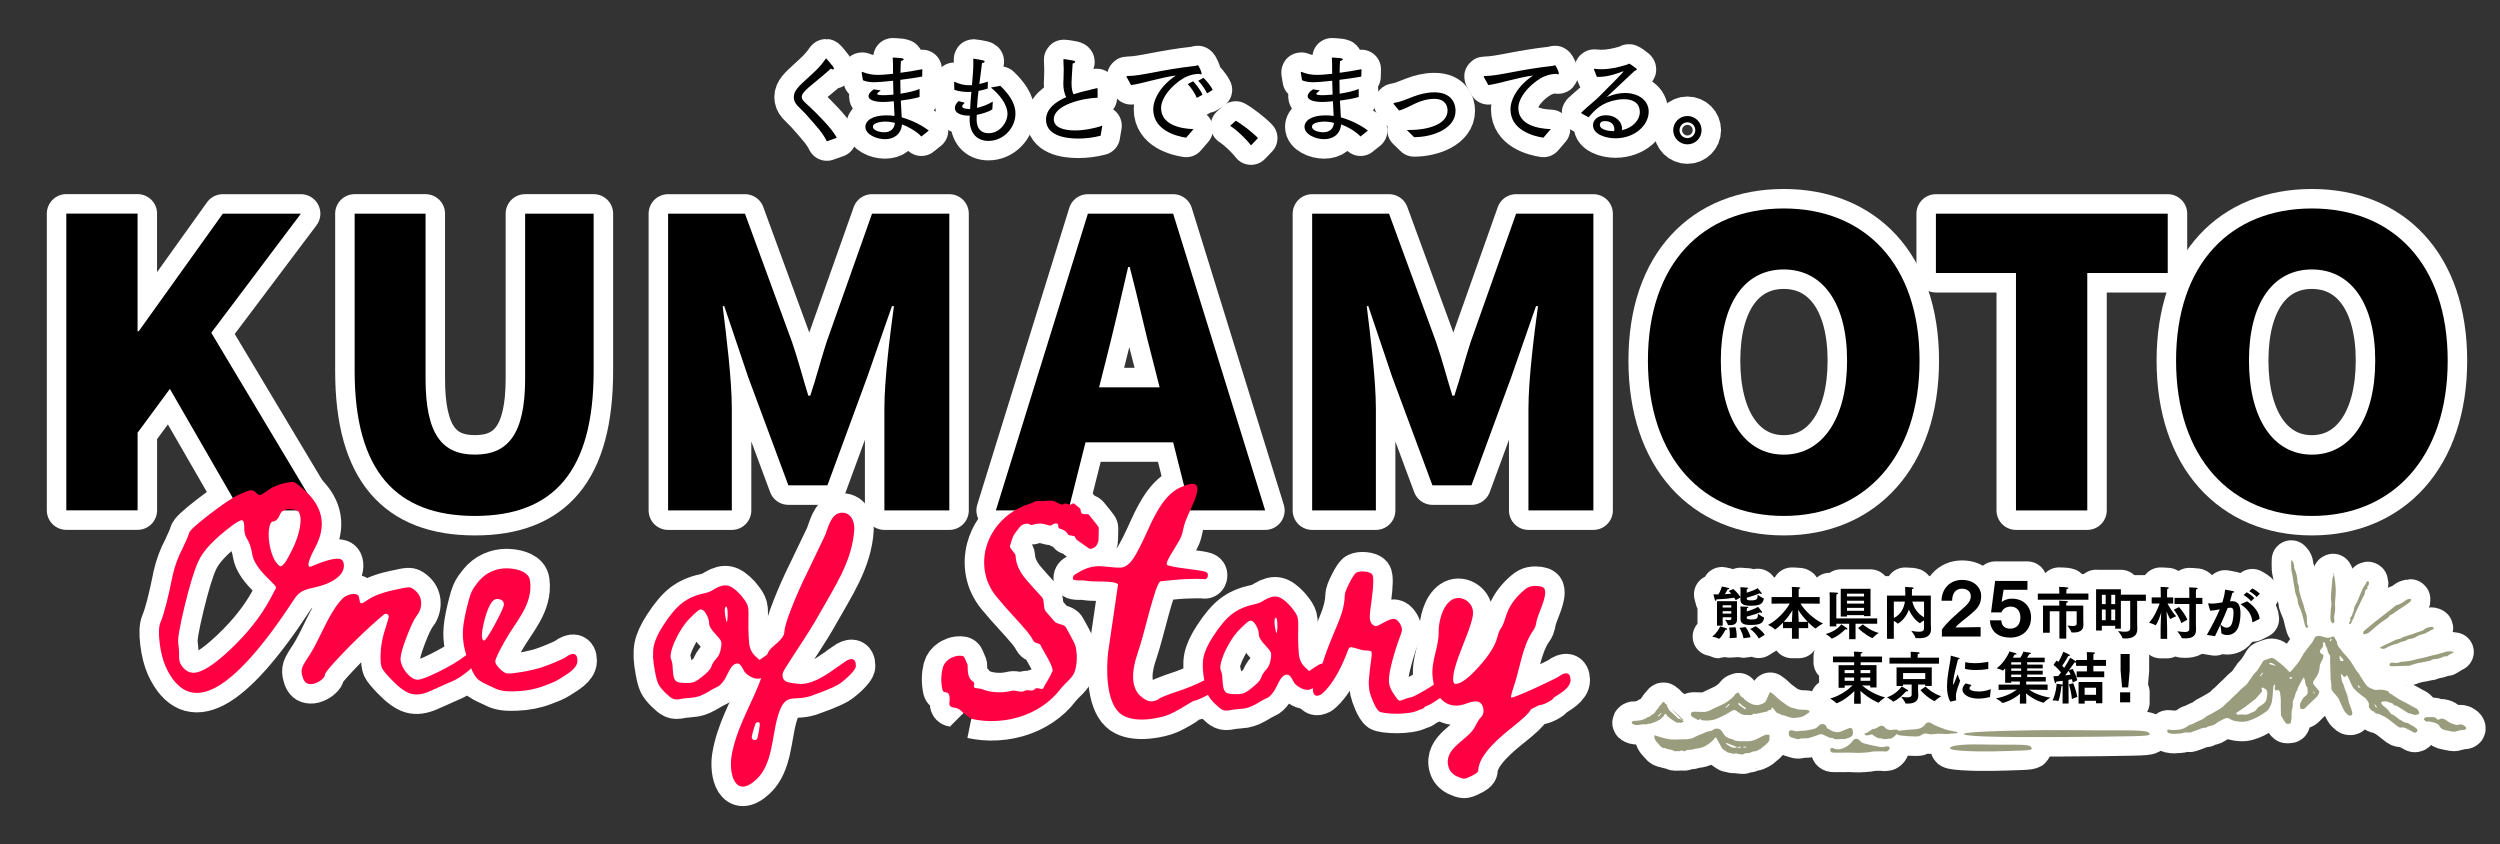 <?xml version="1.0" encoding="UTF-8"?><svg id="kv" xmlns="http://www.w3.org/2000/svg" viewBox="0 0 770 260"><rect x="0" y="0" width="770" height="260" fill="#333333" stroke="none"/><defs><style>.cls-1{fill:#9a9d7d;}.cls-2{fill:#ff0043;}.cls-3{fill:none;stroke:#fff;stroke-linejoin:round;stroke-width:12px;}</style></defs><path class="cls-3" d="M746.53,221.58c.15-.44.5-.75,1.15-.71.64.03,1.29-.03,1.93.01.23.01.49.15.65.31.55.56.7.63,1.38.23.34-.2.58-.1.93-.01.92.24,1.49,1.04,2.34,1.32.81.27,1.58.8,2.54.43.7-.26,1.89.39,2.09.96.12.35,0,.52-.32.6-.12.03-.25.08-.37.08-.89.04-1.73.23-2.59.51-.54.18-1.23-.08-1.85-.17-.39-.06-.77-.18-1.15-.24-.77-.13-1.46-.43-1.82-1.14-.42-.84-1.15-1.08-1.97-1.26-.42-.09-.83-.23-1.25-.31-.14-.03-.31.07-.46.07-.19,0-.41,0-.56-.08-.22-.13-.4-.34-.68-.6Z"/><path class="cls-3" d="M722.84,207.96c-.59.71-.89.69-1.35,0-.08-.12-.22-.21-.45-.42,0,.35-.06.56,0,.72.25.7.11,1.47.55,2.15.29.45.35,1.04.54,1.56.34.97.86,1.91,1.01,2.91.13.88.37,1.68.68,2.49.25.65.52,1.3.67,1.97.07.31,0,.8-.21.97-.2.16-.75.14-.97-.03-.51-.39-1.02-.86-1.32-1.42-.62-1.14-1.11-2.35-1.65-3.53-.07-.15-.12-.31-.22-.43-.46-.56-.93-1.12-1.41-1.66-.39-.44-.72-.82-.66-1.54.08-.92-.17-1.86-.23-2.8-.05-.7-.02-1.4-.04-2.1-.03-.89-.08-1.77-.1-2.66-.02-.67,0-1.34,0-2.01,0-.09.01-.21-.03-.26-.52-.57-.74-1.26-.86-2.01-.03-.17-.17-.32-.24-.48-.14-.34-.34-.68-.38-1.04-.04-.37-.16-.58-.51-.49-.11.03-.25.38-.2.53.19.58-.04.99-.42,1.37-.66.68-.86,1.2.39,1.86.08.04.21.15.2.21-.07.4-.09.84-.27,1.19-.41.8-.89,1.54-.92,2.51-.02.7-.22,1.44-.51,2.09-.3.68-.75,1.31-1.2,1.91-.45.6-.39,1.09.13,1.61.54.54.98,1.18,1.46,1.79.04.06.04.18.02.26-.21.64-.48,1.24-1.02,1.71-.96.85-1.88,1.75-2.81,2.63-.14.14-.24.33-.39.44-.23.18-.48.4-.75.44-.27.05-.8-.03-.83-.16-.12-.47-.19-1-.09-1.48.1-.46.45-.86.63-1.31.28-.69.95-.97,1.41-1.45.16-.16.28-.42.29-.64.02-.45-.05-.91-.09-1.36,0-.11,0-.25-.07-.31-.62-.63-.56-1.47-.73-2.24-.05-.22-.16-.43-.3-.83-.26.36-.46.59-.6.85-.39.7-.76,1.41-1.13,2.13-.11.22-.17.46-.24.69-.04.12-.03.28-.11.36-.49.53-.52,1.21-.71,1.86-.12.43-.35.83-.51,1.25-.08.2-.19.43-.15.61.21.99-.21,1.89-.31,2.83-.05.53-.02,1.06-.02,1.59,0,.14,0,.28-.02.41-.06.39-.17.77-.19,1.15-.02.33-.13.54-.46.55-.35.01-.88.11-1.03-.07-.54-.67-.95-1.44-1.4-2.18-.07-.11-.17-.22-.17-.33-.03-.79-.05-1.58-.06-2.37,0-.81.03-1.62.01-2.43-.01-.54-.1-1.08-.16-1.63-.03-.25-.05-.51-.13-.75-.24-.67-.51-.76-1.29-.47-.62-.53-.08-1.21-.17-1.89-.59.27-.56.75-.6,1.18-.08.82-.12,1.64-.19,2.47-.03.39-.08.78-.13,1.17-.12,1.03-.52,1.98-1.1,2.81-.35.5-.9.9-1.43,1.24-.82.54-1.66,1.07-2.56,1.49-1.48.68-3,1.3-4.68,1.15-.73-.07-1.48-.15-2.18-.35-.57-.16-1.07-.59-1.64-.76-.33-.09-.76.03-1.1.18-.63.27-1.22.62-1.83.95-.17.09-.36.18-.5.32-.59.59-1.33.83-2.13.96-.37.06-.72.29-1.08.44-.1.04-.2.14-.29.13-1-.11-1.8.47-2.69.74-.67.21-1.31.5-1.98.7-.26.08-.57-.02-.86-.01-.41.01-.85-.05-1.21.09-.81.32-1.65.23-2.48.32-.66.07-1.28,0-1.9-.14-.24-.06-.52-.24-.63-.45-.09-.17-.03-.6.1-.67.19-.1.5,0,.75.03.35.03.7.1,1.04.1.36,0,.72-.08,1.08-.09,1.48-.02,2.71-.66,3.86-1.51.11-.08.25-.11.39-.14.1-.03.23.01.32-.03.83-.4,1.63-.9,2.49-1.2.84-.29,1.44-.88,2.14-1.34.41-.26.88-.43,1.3-.67,1.08-.62,2.17-1.22,3.21-1.91.54-.36.97-.9,1.45-1.36.2-.18.44-.33.63-.51.6-.57,1.18-1.16,1.77-1.74.22-.21.46-.41.68-.62.59-.58,1.16-1.18,1.76-1.75.34-.32.72-.6,1.09-.9.13-.1.28-.19.37-.32.7-1,1.37-2.02,2.09-3,.31-.42.75-.73,1.06-1.15.41-.55.76-1.14,1.13-1.72.27-.42.52-.86.78-1.29.05-.07.12-.15.2-.18.64-.24,1.28-.48,1.93-.7.77-.25,1.36.1,1.91.61.34.31.76.54,1.13.83.42.34.83.69,1.22,1.06.51.48,1,.98,1.47,1.49.26.28.47.31.72.02.77-.92,1.6-1.79,2.29-2.76.63-.88,1.12-1.87,1.68-2.81.07-.12.18-.23.27-.34.61-.8,1.18-1.64,1.83-2.4.52-.6.9-1.24,1.21-1.97.24-.57,1.33-.72,1.93-.55,1.1.31,2.21.88,3.4.21.37-.21.69-.11.88.33.15.35.36.66.55.99.04.08.12.16.12.24.03,1.23.95,1.99,1.59,2.87.68.95,1.59,1.73,2.29,2.67.7.94,1.25,1.99,1.9,2.97.33.5.73.96,1.09,1.45.09.11.13.26.21.38.23.38.47.75.71,1.13.18.29.35.58.54.86.18.27.39.51.57.78.65.96,1.69,1.3,2.71,1.65.29.1.65.08.97.02,1.08-.2,2.08.09,3.09.37.05.01.13.04.14.08.22.69.92.82,1.41,1.19.7.53,1.47.97,2.22,1.42.35.22.73.39,1.1.58.53.28,1.06.54,1.58.83.62.34,1.22.75,1.86,1.04.46.2.86.38,1.08.89.15.33.48.68.14.97-.27.23-.71.35-1.08.36-.36,0-.73-.19-1.1-.29-.24-.07-.49-.13-.73-.19-.12-.03-.26-.03-.36-.1-1.1-.69-2.18-1.4-3.28-2.09-.18-.11-.4-.2-.61-.21-.35-.02-.54-.17-.73-.47-.12-.18-.42-.26-.66-.35-.34-.13-.69-.23-1.03-.34-.17-.05-.33-.14-.5-.14-.31,0-.62.01-.92.05-.2.03-.55.12-.55.17.01.25.05.55.2.73.29.34.63.64,1.01.88.73.47,1.13,1.23,1.7,1.85.09.09.15.25.25.28,1.11.28,1.73,1.3,2.71,1.76.69.32,1.26.92,2.12.9.24,0,.49.28.75.42.45.25.93.48,1.37.76.34.22.7.47.94.78.26.35.04.72-.25.95-.15.12-.48.18-.65.1-.84-.41-1.64-.91-2.48-1.31-.39-.19-.9-.39-1.28-.29-.74.19-1.17-.19-1.65-.57-.64-.5-1.27-1.02-1.91-1.5-.54-.4-1.07-.82-1.65-1.15-.67-.38-1.39-.68-2.09-.99-.15-.07-.36.01-.53-.04-.19-.06-.37-.18-.53-.3-.15-.12-.25-.38-.4-.4-.75-.1-.97-.76-1.38-1.22-.07-.08-.12-.25-.09-.35.27-.9-.29-1.55-.74-2.16-.34-.46-.9-.75-1.37-1.11-.31-.25-.64-.47-.93-.74-.57-.52-1.2-.99-1.66-1.6-.43-.56-.69-1.26-1-1.91-.28-.58-.54-1.18-.82-1.77-.05-.11-.14-.2-.23-.34ZM688.67,219.65c.2.28.47.56.99.46.35-.06.72-.07,1.08-.04.87.08,1.71.07,2.45-.48.1-.07.23-.09.36-.12.73-.18,1.27-.62,1.68-1.24.09-.13.17-.28.3-.37.54-.39,1.12-.73,1.65-1.14.58-.45.92-1.04.98-1.79.03-.39.15-.78.15-1.17,0-.4,0-.86-.19-1.17-.21-.32-.64-.52-1-.73-.15-.08-.36-.04-.55-.05,0,.17-.05.37.03.5.19.32.15.6-.06.85-.64.75-1.28,1.48-1.93,2.21-.05.05-.13.07-.19.11-.59.45-1.17.91-1.75,1.37-.38.3-.76.6-1.15.88-.65.46-1.32.9-1.98,1.34-.27.19-.55.37-.86.58ZM720.65,201.89c-.16.41,0,1.55.26,1.66.23.1.54.03.81-.01.04,0,.11-.29.06-.36-.35-.44-.74-.85-1.13-1.29ZM700.86,205.06s.02-.07.03-.1c-.31-.22-.6-.47-.94-.64-.23-.12-.52-.14-.79-.17-.07,0-.21.1-.22.17-.01.07.07.22.14.24.59.18,1.18.34,1.77.5ZM705.53,208.44c-.18.17-.31.29-.44.4.15.1.31.29.45.27.17-.02.31-.21.47-.33-.14-.1-.28-.2-.48-.34ZM727.07,211.83c-.24-.26-.49-.52-.79-.85-.13.63.07.86.79.85ZM718.18,196.85c-.09-.05-.18-.1-.26-.15-.13.22-.27.43-.4.65.11.06.23.12.34.18.11-.23.21-.45.32-.68ZM697.03,207.3c-.07-.05-.13-.1-.2-.15-.25.32-.51.64-.76.96.07.06.15.11.22.17.25-.32.5-.65.74-.97ZM731.4,216.81c-.07.63.19.96.85,1.15-.29-.39-.53-.72-.85-1.15ZM712.76,212.93c-.06,0-.12,0-.18,0l.06.83h.18c-.02-.29-.04-.56-.06-.83Z"/><path class="cls-3" d="M705.69,172.43c.84.67.88,1.52.93,2.36,0,.16.05.32.12.47.59,1.27.87,2.6.89,3.99,0,.14.04.29.08.42.12.37.36.75.35,1.12-.03,1.09.33,2.1.61,3.12.21.75.53,1.47.76,2.21.21.7.36,1.42.56,2.13.07.24.19.47.28.7.38,1,.19,2.05.3,3.07.04.41.29.79.44,1.19-.65.29-.92.13-1.06-.55-.18-.85-.48-1.67-.64-2.52-.28-1.49-.97-2.82-1.5-4.22-.06-.16-.03-.36-.06-.54-.06-.37-.09-.76-.2-1.12-.19-.65-.51-1.27-.63-1.92-.31-1.63-.54-3.28-.81-4.92-.13-.8-.37-1.58-.43-2.38-.07-.87,0-1.75.02-2.63Z"/><path class="cls-3" d="M755.93,200.78c-.39.22-.65.36-.91.52-.38.22-.76.45-1.13.68-.13.08-.29.25-.39.22-.85-.25-1.45.46-2.21.55-.21.02-.4.18-.61.2-.74.06-1.5-.02-2.1.55-.09.09-.31.04-.47.07-.28.05-.56.11-.83.17-.12.03-.24.07-.37.09-.7.13-1.41.24-2.11.39-.52.11-1.02.25-1.53.4-.28.08-.55.22-.83.32-.13.05-.27.12-.41.12-1.58.05-3.17.09-4.75.13-.22,0-.44.02-.65,0-.31-.04-.72-.04-.65-.53.06-.44.41-.54.84-.55.81,0,1.65.29,2.43-.21.12-.08.31-.05.47-.07.87-.09,1.75-.13,2.6-.29.93-.17,1.84-.47,2.77-.69.37-.09.76-.1,1.12-.19.71-.18,1.41-.4,2.12-.58.87-.22,1.76-.39,2.63-.62.87-.23,1.71-.54,2.58-.77.34-.09.72-.1,1.08-.08.38.02.75.1,1.31.19Z"/><path class="cls-3" d="M727.87,194.71c.07-.1.19-.35.38-.51.98-.83,1.96-1.66,2.96-2.46,1.19-.94,2.4-1.85,3.59-2.79,1.02-.8,2.03-1.6,3.05-2.41.07-.06.14-.13.22-.15,1.14-.25,2.08-.85,2.98-1.57.35-.27.89-.31,1.35-.42.05-.01.24.22.22.3-.07.25-.16.55-.34.7-.57.46-1.18.88-1.79,1.29-.79.53-1.6,1.04-2.4,1.57-.34.23-.65.51-1,.75-.19.13-.41.22-.61.32-.14.07-.35.11-.42.23-.68,1.1-1.95,1.46-2.83,2.31-.09.09-.23.11-.33.19-.85.72-1.72,1.41-2.54,2.17-.56.52-1.13.95-1.9,1.08-.46.08-.61,0-.61-.61Z"/><path class="cls-3" d="M733.06,199.56c.09-.12.14-.23.22-.28.59-.3,1.19-.59,1.79-.87.54-.25,1.09-.46,1.61-.74.76-.4,1.51-.79,2.4-.91.46-.06.86-.45,1.31-.61.95-.33,1.92-.61,2.88-.92.27-.09.53-.21.8-.3.7-.25,1.4-.5,2.1-.75.13-.05.3-.08.38-.18.58-.73,1.45-.76,2.25-.92.25-.05.76.15.78.3.06.38-.29.52-.65.65-.44.16-.83.47-1.26.68-.43.21-.86.49-1.32.57-1.08.19-1.96.77-2.91,1.24-.26.13-.58.19-.88.21-.47.04-.89.13-1.31.42-.43.29-1.01.37-1.52.53-.12.04-.28,0-.37.06-.9.67-2.04.67-3.02,1.11-.5.22-1,.47-1.47.76-.47.29-1.26.32-1.84-.05Z"/><path class="cls-3" d="M718.61,176.57c.13.26.34.51.37.78.18,1.41.39,2.83.43,4.25.04,1.26-.13,2.53-.21,3.8-.01.2-.04.4-.03.6.1,1.17.12,2.33-.2,3.49-.15.55.02,1.18.02,1.77,0,.16-.04.33-.12.46-.19.31-.39.38-.66.03-.61-.79-.45-1.68-.39-2.56.05-.74,0-1.5.17-2.22.22-1-.07-1.94-.07-2.91,0-.9.12-1.8.19-2.71.09-1.05.18-2.09.28-3.14.02-.18.03-.4.14-.52.34-.38.29-.7-.14-1.01.07-.04.15-.08.22-.12Z"/><path class="cls-3" d="M729.26,181.24c-.67.3-.89.76-.9,1.47-.01.45-.41.88-.62,1.33-.78,1.62-1.56,3.25-2.32,4.88-.16.35-.21.76-.37,1.12-.29.65-.62,1.29-.94,1.92-.06.12-.16.25-.27.3-.06.03-.26-.1-.28-.19-.04-.14-.05-.37.03-.44.38-.3.41-.65.28-1.07-.04-.12-.02-.35.06-.41.7-.46.53-1.36,1.01-1.93.03-.04.07-.1.06-.15-.11-1.15.68-1.96,1.1-2.92.33-.75.59-1.52.92-2.26.44-1.01.78-2.06,1.55-2.9.15-.16.14-.45.26-.64.09-.15.25-.33.41-.35.12-.02.39.2.39.3-.02.38,0,.93-.23,1.09-.4.29-.38.49-.12.84Z"/><path class="cls-3" d="M509.52,226.44c1.54.44,2.97.99,4.46,1.22,1.28.2,2.61.08,3.92.05,1.23-.02,2.48.04,3.64-.46.32-.14.61-.35.93-.5.49-.22.99-.41,1.49-.62.58-.25,1.15-.52,1.73-.74.3-.11.64-.13.96-.21.28-.07.63-.1.83-.28.79-.75,2.16-.65,2.77.24.28.4.56.8.84,1.2.61.88,1.57,1.12,2.52,1.36.03,0,.08,0,.11.02.6.56,1.38.47,2.11.57.37.05.75-.01,1.12-.01.42,0,.84-.01,1.25.01,1.22.08,2.3-.37,3.36-.89.69-.34,1.36-.74,2.07-1.02.33-.14.75-.1,1.13-.09.1,0,.28.21.27.32-.03.57.05,1.24-.21,1.69-.34.58-.96,1-1.47,1.48-.12.11-.31.15-.4.27-.49.65-1.26.86-1.92,1.23-.28.15-.67.09-1,.17-.26.06-.51.19-.77.29-.16.06-.32.17-.49.19-.63.1-1.32-.09-1.86.43-.06.06-.24,0-.36-.01-.25-.02-.49-.04-.74-.07-.21-.03-.42-.07-.63-.11-.19-.04-.43-.2-.56-.14-.8.38-1.51-.18-2.26-.21-.27-.01-.53-.28-.79-.44-.34-.22-.68-.46-1.01-.7-.08-.06-.15-.15-.2-.25-.56-1.02-1.13-2.04-1.68-3.06-.17-.31-.3-.32-.51-.05-.83,1.07-1.84,1.9-3.07,2.52-.8.4-1.57.64-2.45.69-.5.03-.99.28-1.5.37-.39.07-.79.05-1.19.08-.18.01-.38.02-.52.11-.47.32-.92.43-1.4.04-.05-.04-.18-.06-.2-.04-.37.45-.87.19-1.31.27-.48.09-.88.03-1.29-.25-.21-.14-.51-.15-.77-.21-.39-.09-.79-.16-1.18-.27-.17-.05-.34-.23-.49-.22-.7.07-1.24-.37-1.58-.8-.63-.8-1.55-1.44-1.69-2.57-.03-.23,0-.46,0-.61ZM534.82,230.25c.03-.05.05-.11.08-.16-.2-.09-.41-.19-.61-.27-.71-.29-1.41-.58-2.13-.85-.17-.07-.38-.05-.57-.08,0,.06-.01.12-.02.18,1,.64,1.92,1.49,3.25,1.17ZM536.18,230.22c-.01-.09-.03-.18-.04-.27-.31.06-.63.12-.94.18.02.09.03.18.05.26l.93-.17ZM536.94,230.01c0,.09.02.17.03.26.27-.02.55-.04.82-.06,0-.09-.01-.17-.02-.26-.28.02-.55.04-.83.07Z"/><path class="cls-3" d="M535.5,213.27c.38.72.6,1.4,1.38,1.61.17.05.22.41.4.54,1.03.78,2.07,1.55,3.4,1.72,1.02.13,1.92-.21,2.77-.73.18-.11.35-.29.44-.48.38-.8.73-1.61,1.09-2.41.06-.13.15-.24.26-.39.58.45,1.19.82,1.66,1.32.78.84,1.7,1.47,2.61,2.15.67.5,1.33.99,2.11,1.3.28.11.59.16.89.24.11.02.23,0,.32.04,1.32.67,2.81.21,4.16.6.13.04.33.16.34.26.01.14-.08.35-.19.44-.4.31-.84.57-1.26.85-.91.62-1.96.65-3,.77-1.19.14-2.22-.37-3.29-.74-.2-.07-.43-.04-.64-.1-.23-.07-.46-.18-.68-.28-.08-.04-.14-.15-.21-.16-1.02-.07-1.3-1.02-1.9-1.59-.09-.09-.16-.2-.24-.29-.03-.03-.09-.04-.17-.07-.04.06-.12.12-.11.17.04.5-.21.68-.68.66-.1,0-.25.03-.3.1-.34.49-.88.43-1.37.53-.75.16-1.5.37-2.25.53-.23.05-.47-.02-.71-.02-.12,0-.3-.03-.36.04-.6.68-1.36.27-2.05.34-1.3.13-2.24-.64-3.2-1.34-.36-.26-.86-.22-1.24.02-.79.5-1.6.98-2.43,1.41-.75.39-1.54.72-2.31,1.05-1.44.62-2.95.65-4.48.49-.1-.01-.23-.05-.29-.13-.23-.31-.43-.36-.67-.02-.05.07-.22.12-.29.08-.58-.3-1.14-.62-1.7-.94-.45-.27-.61-.7-.45-1.17.15-.46.61-.46,1.01-.46.92.02,1.85.04,2.77.07,1.18.03,2.16-.52,3.16-1.05,1.14-.59,2.36-1.02,3.47-1.65.9-.52,1.7-1.21,2.5-1.88.33-.28.51-.74.84-1.04.22-.2.58-.26.91-.39ZM537.56,218.5c.06-.07.12-.14.17-.2-.1-.16-.16-.4-.3-.47-.64-.29-1.14-.73-1.57-1.26-.05-.06-.36.09-.55.14.08.13.14.27.25.37.14.13.3.23.46.34.51.36,1.03.72,1.54,1.08ZM532.72,217.04l-.23-.24c-.35.36-.7.72-1.05,1.08.05.05.1.1.15.15.38-.33.75-.66,1.13-1Z"/><path class="cls-3" d="M517.39,222.57c-.09,0-.18-.02-.26,0-.59.12-1.04-.21-1.5-.49-.37-.23-.74-.46-1.09-.72-.35-.26-.7-.54-1.02-.84-.17-.16-.26-.4-.4-.59-.04-.05-.19-.1-.22-.07-.12.1-.26.22-.31.36-.1.31-.31.5-.56.69-.23.18-.39.46-.62.62-.3.21-.65.34-.98.51-.09.04-.16.11-.25.15-.24.1-.47.21-.71.29-.42.15-.83.28-1.25.42-.1.03-.24.09-.3.05-.19-.13-.35-.06-.51.03-.24.14-.47.22-.76.1-.16-.06-.36-.01-.55,0-.6.07-1.19.18-1.79.23-.58.05-1.12-.12-1.6-.44-.1-.07-.18-.33-.13-.42.11-.17.3-.35.49-.41.2-.07.45.01.68,0,.26-.02.52-.08.78-.11.2-.02.41,0,.6-.05.71-.14,1.39-.38,2.02-.75.23-.13.39-.43.73-.31.02,0,.07-.04.1-.07.4-.29.78-.62,1.21-.86.45-.25.63-.7.92-1.05.19-.22.37-.44.56-.66.04-.05.13-.08.13-.13.09-.47.46-.72.76-1.03.18-.18.29-.43.45-.63.22-.27.52-.25.7.05.11.18.14.47.47.34.02,0,.1.12.13.19.1.27.16.56.29.81.22.41.45.82.74,1.18.2.26.5.46.75.68.22.19.44.37.65.57.32.3.64.61.96.92.17.16.29.45.6.22,0,0,.03,0,.03,0,.2.31.55.18.82.3.12.05.26.04.37.1.13.07-3.71-3.5-3.51-3.35-.15.17,3.71,3.87,3.61,3.91-.39.14-.79.24-1.19.35,0-.03-.02-.06-.02-.1ZM511.73,219.45c-.37.35-.75.7-1.11,1.05-.04.03,0,.13,0,.2.07,0,.17.01.2-.02.33-.39.86-.62.92-1.23Z"/><path class="cls-3" d="M550.93,225.9c.02-.85.45-1.15,1.26-.9.61.19,1.2.31,1.86.17.66-.14,1.37-.06,2.04-.16.96-.15,1.94-.3,2.87-.6.48-.15.93-.56,1.29-.95.72-.75,1.99-.56,2.32.43.12.37.28.58.68.66.21.04.37.28.57.38,1.14.61,2.3.82,3.54.24.74-.35,1.52-.62,2.28-.92.36-.14.64-.06.84.28.34.58.34,1.87-.17,2.25-.51.38-1.17.62-1.81.77-.61.14-1.26.04-1.89.1-.73.07-1.43.19-2.08-.31-.11-.08-.31-.02-.47-.04-.25-.04-.5-.07-.73-.17-.63-.27-1.23-.59-1.85-.87-.51-.23-.96-.16-1.5.09-.78.37-1.66.54-2.48.85-1.11.42-2.31,0-3.42.43-.21.08-.5,0-.74-.05-.46-.11-.9-.28-1.36-.38-.69-.15-1.06-.59-1.04-1.3Z"/><path class="cls-3" d="M580.38,231.42c-1.05,0-2.1-.03-3.15.01-.5.02-.99.19-1.49.24-1.08.1-2.15.21-3.23.23-.92.02-1.85-.09-2.78-.1-.85-.02-1.7.02-2.56.02-.85,0-1.7-.01-2.55-.01-.55,0-.86-.29-.93-.8-.02-.18.06-.46.18-.54.17-.11.49-.16.66-.06.92.51,1.85.49,2.82.17,1.34-.43,2.4-1.23,3.25-2.34.56-.73,1.02-.87,1.63-.6.22.1.45.26.59.46.53.77,1.39.88,2.18,1.09,1.11.3,2.25.5,3.37.74.78.17,1.57.3,2.36,0,.15-.06.32-.03.49-.04.43-.03.86.11.81.56-.04.32-.36.69-.66.88-.26.17-.67.12-1.01.17,0-.03,0-.05,0-.08Z"/><path class="cls-3" d="M574.22,225.92c.31-.1.62-.15.88-.29.43-.24.82-.54,1.23-.8.19-.12.39-.31.58-.31.75.02,1.31-.41,1.88-.77.55-.35,1.35-.27,1.73.27.46.65,1.53.97,2.3.79.48-.12,1-.09,1.5-.08.32,0,.37.25.29.52-.23.72-.75,1.22-1.31,1.69-.19.16-.41.29-.62.43-.06.04-.12.13-.17.12-.97-.1-1.94.44-2.91-.03-.05-.02-.11-.05-.16-.04-1.07.1-1.84-.52-2.64-1.09-.1-.08-.27-.13-.39-.11-.4.07-.8.18-1.19.27-.46.11-.76-.07-1-.56Z"/><path class="cls-3" d="M594.57,226.19c-.38-.08-.97-.24-1.57-.29-.27-.02-.57.15-.84.27-.37.18-.71.43-1.09.59-.48.21-6.32-.07-6.65-.51-.01-.01-.02-.03-.03-.04-.14-.28-.69-.39-.46-.83.26-.51,6.06-.7,6.67-.84.92-.21,1.78-.53,2.31-1.42.4-.67,1.4-.81,2.01-.32.75.61,4.29,1.92,5.22,2.13.5.12,5.89.86.59,1.03-.29.27-3.48-.05-3.86.02-.67.13-1.37.13-2.3.2Z"/><path class="cls-3" d="M604.91,226.02c-.12-.81,22.62-1.24,30.84-1.15,5.98.07,12.05.08,18.07.07,4.86,0,7.6.19,7.92.69.29.46,2.19.98-4.84,1.12-9.84.2-35.78.49-46.01.06-4.74-.2-6.02-.45-5.99-.79Z"/><path class="cls-3" d="M600.62,230.44c-.07-.81,3.84-1.24,8.9-1.15,3.69.07,7.42.08,11.14.07,2.99,0,4.68.19,4.88.69.18.46,1.35.98-2.98,1.12-6.06.2-11.94.49-18.25.06-2.92-.2-3.71-.45-3.69-.79Z"/><path class="cls-3" d="M254.66,43.51c-1.2-2.46-2.95-4.4-6.61-8.51-.77-.83-1.75-1.69-2.55-2.58-.71-.8-1.01-1.66-1.01-2.52,0-1.94,1.48-3.29,4.27-5.84.86-.83,1.97-1.75,3.01-2.83.74-.77,1.75-1.94,2.49-3.07.09-.12.15-.15.18-.15.12,0,1.91,2.18,2.12,2.49.18.25.28.46.28.61,0,.19-.12.28-.31.28-.15,0-.4-.09-.65-.25-.98.92-2.24,2.03-5.99,5.1-2.67,2.15-2.95,3.04-2.95,3.6,0,.31.09.61.28.92.34.55,1.78,1.78,2.34,2.3,2,1.91,6.7,6.49,8.18,9.38l-3.07,1.08Z"/><path class="cls-3" d="M265.44,22.48c-.03-.06-.03-.12-.03-.18,0-.09.03-.18.12-.18.03,0,.06.03.09.03,1.63.65,3.07.92,4.79.92.98,0,1.91-.06,4.64-.34v-1.05c0-1.32,0-2.83-.09-3.96,0,0,1.66.06,2.61.18.49.06.77.19.77.37,0,.15-.28.37-.86.55-.09,1.04-.09,2.06-.12,3.2v.4c2.21-.28,4.58-.68,6.73-1.11l-.06,2.27c-2.09.4-4.46.74-6.73,1.01,0,1.51.03,2.92.06,4.27,2-.31,4.21-.77,5.87-1.45v2.46c-1.69.52-3.84.86-5.78,1.11.09,2.09.22,3.9.28,5.16,3.41.98,6.33,2.52,8.33,4.09l-2.27,1.81c-1.57-1.69-4.18-3.07-5.96-3.72-.34,3.14-2.58,4.55-5.23,4.55s-6.06-1.44-6.06-3.81c0-1.78,1.97-3.53,6.42-3.53.83,0,1.72.06,2.55.18-.06-1.51-.15-2.98-.22-4.52-1.26.15-2.86.22-3.2.22-3.01,0-4.58-.74-4.58-1.78,0-.4.22-.83.61-1.29.28-.31.86-.68,1.05-.83l2.09.34c-.18.15-1.11.86-1.11,1.04,0,.25.52.43,1.97.43.22,0,1.63-.03,3.07-.18-.06-1.38-.09-2.8-.12-4.27-2.64.31-5.07.46-5.69.46-1.29,0-2.61-.15-3.6-.61l-.37-2.24ZM272.64,37.45c-.22,0-3.78.06-3.78,1.57,0,1.2,2.15,1.72,3.47,1.72,1.81,0,3.17-.98,3.29-2.89-.92-.25-1.97-.4-2.98-.4Z"/><path class="cls-3" d="M297.16,31.67c-.55.46-.8.8-.8,1.08,0,.55.86.77,1.78.8.09,0,.22.03.31.03.12,0,.25-.03.34-.03.09-1.88.25-3.63.4-5.26-.43.03-.86.03-1.29.03-1.97,0-3.6-.52-3.97-.68,0,0-.06-2.03-.06-2.21,0-.15.03-.22.12-.22.03,0,.09,0,.12.03,1.41.65,2.74,1.01,4.36,1.01.28,0,.58-.03.89-.03.22-2.55.43-4.79.43-6.7,0-.43,0-.83-.03-1.23,0-.15.06-.22.15-.22.12,0,2.27.37,2.98.55.25.06.37.18.37.34,0,.18-.25.4-.8.46-.18,1.69-.49,3.9-.83,6.46.92-.22,1.81-.46,2.64-.74l-.06,2.15c-.89.28-1.84.52-2.83.71-.22,1.66-.37,3.44-.46,5.23,1.48-.34,3.2-.95,4.86-1.94l-.15,2.43c-1.23.74-3.04,1.32-4.8,1.66-.03.46-.03.95-.03,1.44,0,3.04,1.63,4.21,3.69,4.21,3.5,0,5.81-3.38,5.81-5.93,0-3.14-2.74-6.21-5.1-8.15l2.89-.52c2.31,2.21,4.67,5.1,4.67,8.55,0,4.33-3.6,8.42-8.33,8.42-3.75,0-5.78-2.67-5.78-6.52v-.15c.03-.37.03-.77.03-1.14-.15,0-.34.03-.49.03-.8,0-4.09-.22-4.09-2.4,0-.65.37-1.38,1.17-2.09l1.88.52Z"/><path class="cls-3" d="M339,41.79c-2.15.58-4.64.89-6.98.89-4.43,0-9.84-1.17-9.84-5.81,0-3.35,2.95-5.53,6.21-6.95-.49-.92-.89-2.3-.89-4.21.03-.92.12-2.15.12-3.78v-.77c0-.8-.03-1.69-.09-2.67v-.12c0-.12.03-.15.15-.15.52,0,2.52.37,2.98.46.25.06.52.18.52.37,0,.15-.22.34-.8.52-.15,2.34-.34,4.98-.34,5.66v.43c0,1.38.15,2.49.61,3.38,1.08-.34,2.12-.65,3.07-.89,1.41-.37,2.86-.65,4.03-.98h.09c.09,0,.22.03.22.22v2.71c-4.43.12-13.49,2.15-13.49,6.64,0,2.31,2.61,3.44,6.52,3.44,2.67,0,5.78-.55,8.42-1.48l-.52,3.1Z"/><path class="cls-3" d="M347.02,23.78c-.03-.06-.06-.12-.06-.19,0-.09.09-.18.28-.18,4.49,0,10.08-1.91,20.9-3.11.15-.03.28-.06.37-.09.15-.06.28-.12.4-.12.28,0,1.2,2.12,1.2,2.52,0,.18-.09.28-.28.28-.12,0-.28-.06-.49-.15-1.44.06-2.4.28-3.57.74-2.95,1.14-8.15,5.72-8.15,9.8,0,5.13,5.87,6.36,9.99,6.49l-2.27,2.64c-2.92-.43-10.14-2.24-10.14-8.73,0-3.07,2.18-7.19,6.95-10.42-5.19.71-10.05,2.43-13.77,2.95l-1.35-2.43ZM367.49,25.03c.55.58,2.27,2.61,2.89,4.15l-1.78.98c-.52-1.44-1.84-3.26-2.77-4.27l1.66-.86ZM370.65,23.96c.52.49,2.12,2.15,2.86,3.72l-1.72,1.08c-.61-1.29-1.78-2.95-2.74-3.87l1.6-.92Z"/><path class="cls-3" d="M380.61,37.18c1.94,1.08,5.29,3.69,6.85,5.35l-2.15,2.24c-1.75-2.24-4.33-4.64-6.42-6.02l1.72-1.57Z"/><path class="cls-3" d="M400.68,22.48c-.03-.06-.03-.12-.03-.18,0-.09.03-.18.12-.18.03,0,.06.03.09.03,1.63.65,3.07.92,4.8.92.98,0,1.91-.06,4.64-.34v-1.05c0-1.32,0-2.83-.09-3.96,0,0,1.66.06,2.61.18.49.06.77.19.77.37,0,.15-.28.37-.86.55-.09,1.04-.09,2.06-.12,3.2v.4c2.21-.28,4.58-.68,6.73-1.11l-.06,2.27c-2.09.4-4.46.74-6.73,1.01,0,1.51.03,2.92.06,4.27,2-.31,4.21-.77,5.87-1.45v2.46c-1.69.52-3.84.86-5.78,1.11.09,2.09.22,3.9.28,5.16,3.41.98,6.33,2.52,8.33,4.09l-2.27,1.81c-1.57-1.69-4.18-3.07-5.96-3.72-.34,3.14-2.58,4.55-5.23,4.55s-6.06-1.44-6.06-3.81c0-1.78,1.97-3.53,6.42-3.53.83,0,1.72.06,2.55.18-.06-1.51-.15-2.98-.22-4.52-1.26.15-2.86.22-3.2.22-3.01,0-4.58-.74-4.58-1.78,0-.4.22-.83.61-1.29.28-.31.86-.68,1.05-.83l2.09.34c-.18.15-1.11.86-1.11,1.04,0,.25.52.43,1.97.43.22,0,1.63-.03,3.07-.18-.06-1.38-.09-2.8-.12-4.27-2.64.31-5.07.46-5.69.46-1.29,0-2.61-.15-3.6-.61l-.37-2.24ZM407.87,37.45c-.22,0-3.78.06-3.78,1.57,0,1.2,2.15,1.72,3.47,1.72,1.81,0,3.17-.98,3.29-2.89-.92-.25-1.97-.4-2.98-.4Z"/><path class="cls-3" d="M429.33,32.17c-.09-.12-.12-.22-.12-.28,0-.12.09-.18.31-.22,1.97-.31,3.9-1.2,5.78-1.91,1.91-.71,4-1.32,6.52-1.32,5.41,0,6.49,3.6,6.49,5.66,0,5.63-7.19,8.15-12.76,8.15-.89-.92-2.27-2.21-2.27-2.21h.86c5.44,0,11.71-1.66,11.71-6.02,0-1.51-.83-3.57-4.06-3.57-2.21,0-4.09.62-5.78,1.38-1.66.74-3.32,1.75-5.1,2.21l-1.57-1.88Z"/><path class="cls-3" d="M457.05,23.78c-.03-.06-.06-.12-.06-.19,0-.09.09-.18.28-.18,4.49,0,10.08-1.91,20.9-3.11.15-.03.28-.06.37-.09.15-.06.28-.12.4-.12.28,0,1.2,2.12,1.2,2.52,0,.18-.09.28-.28.28-.12,0-.28-.06-.49-.15-1.44.06-2.4.28-3.57.74-2.95,1.14-8.15,5.72-8.15,9.8,0,5.13,5.87,6.36,9.99,6.49l-2.27,2.64c-2.92-.43-10.14-2.24-10.14-8.73,0-3.07,2.18-7.19,6.95-10.42-5.19.71-10.05,2.43-13.77,2.95l-1.35-2.43Z"/><path class="cls-3" d="M487.11,34.9c-.06-.03-.09-.09-.09-.12,0-.06.03-.12.09-.19,2.31-2.15,4.27-3.69,5.16-4.58,4.4-4.36,7.78-7.84,7.78-8.02t-.06-.03s-.15.03-.31.09c-2.67,1.01-4.98,1.63-7.35,1.63h-.49l-.86-2.21c-.03-.06-.06-.12-.06-.18s.06-.09.15-.09h.09c.68.09,1.38.12,2.06.12,2.58,0,5.16-.55,7.9-1.41.31-.09.43-.31.61-.31.28,0,1.75,1.11,2.24,1.51.09.09.15.19.15.28,0,.18-.22.31-.65.43q-8.58,8.02-8.58,8.05h.03s.18-.06.25-.09c2.18-.89,3.97-1.14,5.35-1.14,3.97,0,7.28,2.18,7.28,5.75,0,4.09-4.18,8.21-10.27,8.21-3.04,0-6.89-1.26-6.89-4.03,0-1.48,1.32-3.07,4.03-3.07s4.92,1.75,4.92,4.24c0,.12-.03.25-.03.37,3.5-.8,5.5-3.26,5.5-5.56,0-3.04-2.37-4-4.92-4-.68,0-1.35.09-2,.18-4.67.77-6.85,3.01-8.85,5.41l-2.21-1.23ZM497.22,39.79c0-1.44-1.05-2.49-2.83-2.49-.65,0-1.63.15-1.63,1.17,0,1.48,2.64,1.91,4.03,1.91h.37c.03-.18.06-.4.06-.58Z"/><path class="cls-3" d="M519.72,35.73c2.43,0,4.36,1.94,4.36,4.37s-1.94,4.36-4.36,4.36-4.37-1.97-4.37-4.36,1.94-4.37,4.37-4.37ZM522.15,40.1c0-1.35-1.08-2.43-2.43-2.43s-2.43,1.08-2.43,2.43,1.08,2.43,2.43,2.43,2.43-1.08,2.43-2.43Z"/><path class="cls-3" d="M42.37,65.81v36.19h.37l25.89-36.19h24.04l-27.6,36.68,32.76,54.71h-23.92l-21.59-37.42-9.94,13.49v23.92h-21.96v-91.4h21.96Z"/><path class="cls-3" d="M109.23,114.26v-48.46h21.84v50.79c0,17.3,5.15,23.43,15.21,23.43s15.46-6.13,15.46-23.43v-50.79h21.1v48.46c0,30.79-12.27,44.65-36.56,44.65s-37.05-13.86-37.05-44.65Z"/><path class="cls-3" d="M229.45,65.81l14.48,39.5c1.84,5.28,3.31,11.04,5.03,16.56h.61c1.84-5.52,3.31-11.29,5.03-16.56l13.99-39.5h23.8v91.4h-20v-31.28c0-9.08,1.72-22.7,2.94-31.65h-.61l-7.61,21.84-12.27,33.37h-12.02l-12.39-33.37-7.36-21.84h-.49c1.1,8.96,2.82,22.57,2.82,31.65v31.28h-19.63v-91.4h23.68Z"/><path class="cls-3" d="M335.08,65.81h26.25l28.34,91.4h-23.06l-5.28-20.98h-26.99l-5.28,20.98h-22.33l28.34-91.4ZM357.16,119.29l-1.96-7.73c-2.45-9.08-4.78-20-7.24-29.32h-.49c-2.21,9.57-4.66,20.24-6.99,29.32l-1.96,7.73h18.65Z"/><path class="cls-3" d="M427.82,65.81l14.48,39.5c1.84,5.28,3.31,11.04,5.03,16.56h.61c1.84-5.52,3.31-11.29,5.03-16.56l13.99-39.5h23.8v91.4h-20v-31.28c0-9.08,1.72-22.7,2.94-31.65h-.61l-7.61,21.84-12.27,33.37h-12.02l-12.39-33.37-7.36-21.84h-.49c1.1,8.96,2.82,22.57,2.82,31.65v31.28h-19.63v-91.4h23.68Z"/><path class="cls-3" d="M507.56,111.07c0-29.93,16.93-46.86,41.83-46.86s41.83,17.05,41.83,46.86-16.93,47.84-41.83,47.84-41.83-17.91-41.83-47.84ZM549.39,140.03c12.02,0,19.51-11.29,19.51-28.95s-7.48-28.09-19.51-28.09-19.38,10.43-19.38,28.09,7.36,28.95,19.38,28.95Z"/><path class="cls-3" d="M596.26,84.09v-18.28h71.4v18.28h-24.78v73.12h-21.96v-73.12h-24.66Z"/><path class="cls-3" d="M670.23,111.07c0-29.93,16.93-46.86,41.83-46.86s41.83,17.05,41.83,46.86-16.93,47.84-41.83,47.84-41.83-17.91-41.83-47.84ZM712.06,140.03c12.02,0,19.51-11.29,19.51-28.95s-7.48-28.09-19.51-28.09-19.38,10.43-19.38,28.09,7.36,28.95,19.38,28.95Z"/><path class="cls-3" d="M82.57,150.99c1.83-1.34,4.29-2.2,7.39-2.59.08,0,.15-.02.23,0,.7.12,2.1,1.17,4.21,3.14,5.17,5,6.09,10.65,2.75,16.96-2.05,3.84-2.63,5.88-1.76,6.11.08,0,.18-.03.33-.1,1.99-.84,3.63-1.45,4.91-1.83,1.29-.38,2.33-.58,3.14-.6.8-.02,1.37.15,1.69.53.32.37.48.96.46,1.76-.03,1.39-.84,2.67-2.43,3.85-1.6,1.18-3.75,2.07-6.47,2.68-1.91.4-3.27.83-4.08,1.3-.82.46-1.56,1.2-2.23,2.21-19.27,29.5-32.49,36.5-39.66,20.99-.91-2.07-1.54-4.57-1.89-7.5-.35-2.93-.25-5.02.28-6.25,1.07-2.47,2.33-7.35,3.78-14.64.71-2.99,1.71-5.68,3-8.07,1.29-2.76,1.94-4.28,1.95-4.57.01-.73,2.12-2.7,6.31-5.92,4.19-3.21,7.28-5.28,9.27-6.19,1.7-.77,2.84-1.19,3.43-1.25.58-.06,1.13.17,1.63.69.5.6.95.84,1.36.74.4-.1,1.2-.58,2.39-1.44ZM75.23,162.6c.03-1.54-.22-2.33-.73-2.37-.51-.05-1.65.61-3.44,1.97-5.27,4-8.59,7.56-9.96,10.68-1.22,2.61-2.62,7.18-4.21,13.7-1.58,6.52-2.24,10.41-1.97,11.65.19,1.39.28,2.82.25,4.29-.02,1.17.41,2.24,1.31,3.21.9.97,1.89,1.46,2.99,1.48,2.56.05,6.42-2.38,11.6-7.3,5.18-4.91,9.16-9.95,11.96-15.09l1.84-3.44c.19-.35.12-.77-.15-1.05l-2.98-3c-2.37-2.46-3.72-4.64-4.04-6.55-.33-1.98-.81-3.49-1.45-4.53-.71-1.04-1.05-2.25-1.03-3.64ZM91.99,157.65c-.36-.52-1.3-.79-2.84-.82s-2.53.57-2.99,1.81c-.23.58-.53,1.05-.9,1.41-.37.36-.71.54-1,.53-.73-.01-1.2.82-1.42,2.5-.21,1.68-.08,3.57.39,5.66.47,2.09,1.14,3.66,2,4.7.35.45.66.74.91.9s.57.07.94-.26c.37-.32.77-.83,1.18-1.51.41-.69.96-1.72,1.65-3.1,1.21-2.39,2.02-4.7,2.43-6.93.41-2.22.3-3.85-.34-4.89Z"/><path class="cls-3" d="M104.77,185.15c.24-.28.48-.54.73-.8.95-.97,3.37-1.96,4.68-1.08.71.48.36,2.44,1.01,2.56.3.05,1.03-.32,2.18-1.13,2.02-1.38,5.2-2.48,9.53-3.3,1.75-.42,2.88-.57,3.39-.47.51.11,1.15.52,1.91,1.24,1.01.99,1.52,2.21,1.52,3.65,0,1.45-.49,2.78-1.48,3.99-.79,1.08-1.8,3.22-3.02,6.42-1.22,3.2-1.84,5.41-1.86,6.64-.02.84.26,1.78.82,2.82.56,1.04,1.25,1.91,2.08,2.6.82.69,1.59,1.05,2.3,1.06,1.03.02,3.24-.81,6.62-2.49,3.38-1.68,6.05-3.27,8.01-4.78,1.44-1.07,2.46-1.56,3.07-1.49.61.08.91.73.88,1.95,0,.51-.25,1.11-.71,1.77-.46.67-1.09,1.35-1.87,2.05-.79.69-1.7,1.38-2.74,2.08-1.04.69-2.12,1.25-3.22,1.68-2.92,1.3-5,2.23-6.24,2.78-2.21.99-4.15,1.24-5.81.76-1.67-.48-3.61-1.87-5.82-4.17-1.77-1.83-2.81-3.1-3.12-3.78-.31-.69-.45-1.99-.41-3.93.05-2.77.59-5.63,1.61-8.58.4-1.25.7-2.26.9-3.04.21-.83-.74-1.46-1.41-.93-.88.69-2.1,1.74-3.67,3.17-3.31,3-6.56,6.18-9.74,9.53-3.19,3.36-4.78,5.29-4.79,5.81,0,.45-.29.93-.85,1.43-.56.51-1.23.91-2,1.22-.78.31-1.49.39-2.13.25-.96-.15-1.62-.93-1.98-2.36-.31-.97-.34-1.83-.1-2.56.24-.74.99-2.03,2.24-3.88,3.19-4.9,5.64-12.23,9.5-16.72Z"/><path class="cls-3" d="M177.85,203.56c-.02,2.38-3.27,4.09-4.95,5.2-1.04.69-2.12,1.25-3.23,1.68-.34.15-1.94.75-1.94.75-2.66,1.02-5.51,1.6-8.56,1.71-2.24.09-4.82.13-6.86-.94-1.45-.76-3.31-1.42-4.62-2.35-1.41-1-2.14-2.69-2.8-4.3-1.33-3.25-2.41-6.8-2.34-10.42.03-1.83.4-4.23,1.1-7.18.52-2.05,1.15-5.13,2.38-6.82.69-.95,1.38-1.9,2.22-2.73,2.38-2.35,5.68-3.39,8.98-3.06,2.32.23,5.67,1.03,6.03,3.8.96,7.34-4.4,12.51-7.7,18.41-2,3.57-3.01,5.71-3.02,6.42-.01.58.52,1.39,1.6,2.45.7.66,1.32,1.06,1.86,1.19.54.14,1.53.09,2.95-.14,2.26-.28,4.71-.78,7.37-1.51,1.82-.55,7.01-2.6,7.97-3.34,1.93-1.43,3.59-1.42,3.56,1.16ZM152.42,192.28c1.83-3.35,2.76-5.38,2.77-6.09.02-.84-.43-1.38-1.32-1.62-.9-.24-1.61-.05-2.14.59-.46.51-.91,1.27-1.35,2.3-.44,1.02-.8,2.08-1.07,3.17-.28,1.09-.51,2.13-.69,3.13-.18.99-.23,1.83-.14,2.51.08.68.28,1.02.61,1.03.39,0,1.5-1.67,3.34-5.01Z"/><path class="cls-3" d="M239.92,203.36c-.01,1.35-.82,2.6-2.4,3.71-.58.41-1.24.8-1.96,1.16-.16.08-.32.17-.47.26-.45.26-.92.53-1.57.55-1.37.06-2.9-.81-3.77-1.64-.4-.39-.67-.89-.93-1.37l-.18-.34c-.75-1.32-1.37-1.61-2.37-1.11-.97.49-1.65,1.9-2.26,3.14-.34.7-.66,1.35-1.02,1.86-.86,1.19-1.58,1.86-2.21,2.04-.75.34-1.85.94-3.2,1.77-1.69.97-3.28,1.48-4.74,1.51-1.69.13-2.96.29-3.76.49-.25.04-.49.05-.71.05-.45,0-.85-.1-1.21-.27-.52-.24-1.25-.83-2.25-1.81-1.05-1.03-1.74-1.91-2.13-2.69-.38-.78-.74-2.1-1.09-4.05-.6-3.13-.71-5.66-.35-7.53.37-1.87,1.38-4.08,3.01-6.57,2.02-3.13,3.96-5.42,5.77-6.81,1.82-1.4,4.05-2.39,6.65-2.95,1.26-.24,2.38-.69,3.32-1.35,1.57-.95,2.93-1.29,4.06-1.04,1.13.25,2.4,1.16,3.89,2.78.76.9,1.3,1.61,1.62,2.11.33.52.57,1.04.7,1.53.14.5.19,1.18.18,2.09-.06,3.06-.09,6.05.18,9.02.25,2.71,1.3,3.69,3.19,5.36l.14-.09c.59-.38,1.19-.78,1.76-1.2,1.26-.94,2.37-1.25,3.12-.86.65.33.97,1.1.97,2.29ZM222.05,197.44c-.19-.45-.73-1.14-1.6-2.05-1.4-1.46-2.08-2.61-2.06-3.53.01-.6-.18-1.32-.58-2.14-.39-.83-.79-1.4-1.17-1.7-.27-.19-.51-.29-.76-.3-.15,0-.3.03-.45.1-.32.15-1.04.69-2.72,2.37-1.19,1.15-2.33,2.64-3.37,4.43-1.05,1.8-1.84,3.52-2.34,5.1-.49,1.54-.6,2.66-.32,3.35.33.63.51,1.71.54,3.3.08,1.19.23,2.08.45,2.62.2.5.51.83.95,1.03.47.21,1.26.32,2.35.34.53,0,.97,0,1.32-.01.31-.02.6-.06.89-.12.4-.08.77-.24,1.13-.44.23-.13.48-.27.73-.44.31-.2.68-.48,1.12-.85,1.66-1.28,2.62-2.31,2.89-3.06.24-.83.77-1.72,1.58-2.61.73-.71,1.21-1.81,1.45-3.31h0c.17-.96.16-1.67-.02-2.1ZM223.66,186.78c-.11.07-.2.17-.26.28-.15.23-.32.84-.02,2.68.21,1.28.4,1.74.51,1.9.08-.19.2-.72.23-2.12.04-1.99-.25-2.65-.46-2.76Z"/><path class="cls-3" d="M258.22,210.83c-2.92,1.62-7.13,3.01-7.45,3.14-6.4,2.71-8.83-1.63-11.26,6.83-1.75,6.09-1.57,14.56-6.46,19.18-6.68,6.31-8.57-1.84-7.75-6.98,1.26-7.84,5.26-14.54,8.25-21.78.78-1.89,1.38-3.85,1.9-5.83.42-1.59.52-3.67,1.46-5.01,1.19-1.68,4.65-3.44,4.69-5.85.02-1.16.76-3.6,2.21-7.31,1.45-3.71,3.08-7.39,4.89-11.03,3.21-6.63,4.98-10.33,5.33-11.11,1-2.28,1.77-6.67,4.78-7.12,3.07-.45,4.45,2.45,4.31,5.01-.52,9.83-6.26,18.08-10.91,26.41-3.12,5.6-7,11.06-10.4,16.52-.3.48-.52.89-.65,1.24-.14.35-.18.76-.12,1.21.05.45.24.84.56,1.17.69.72,2.15.86,4.33,1.1,5,.55,11.26-4.81,11.72-5.02.87-.56,1.69-1.11,2.39-1.64,1.93-1.44,3.59-1.42,3.57,1.16-.01,1.62-4.35,5.13-5.38,5.7ZM231.56,226.88c-.22,1.12,1.46,1.51,1.74.4.34-1.32.56-2.68.7-3.92.03-.28.05-.6-.15-.8-.23-.24-.65-.18-.9.04-.25.22-.36.55-.46.86-.27.87-.69,2.13-.94,3.41Z"/><path class="cls-3" d="M376.27,210.01c-.27,2.37-3.69,3.72-5.47,4.64-1.11.58-2.24,1.02-3.39,1.33-.45.14-5.52,3.59-8.41,4.48-4.01,1.25-10.91,2.18-14.29-.97-4.11-3.82-3.98-13.66-3.39-18.74.1-.84,3.09-20.82,3.05-20.85-.83-.53-1.85-.61-2.92-.7-.86-.08-1.75-.11-2.66-.09-2.14-.01-3.65-.1-4.54-.28-.89-.18-3.7.17-3.78-.52-.08-.69.2-1.19.82-1.5.68-.24,3.59-2.77,8.09-2.39,3.27.35,5.3.47,6.09.38s1.59-.55,2.41-1.35c1.17-1.08,2.79-3.9,4.86-8.45,2.24-4.92,5.37-12.36,10.63-14.8,9.98-4.64,3.51,5.58,1.7,10.5-.3.81-.55,1.75-.75,2.83-.2,1.08-.63,2.16-1.29,3.25-.98,1.63-1.89,3.14-2.71,4.53-.83,1.46-1.14,2.33-.91,2.61.22.35,2.4.79,6.55,1.31,2.88.36,4.63.65,5.25.86.62.21.89.63.81,1.27-.1.83-.6,1.16-1.49.98-.32-.04-1-.06-2.04-.06-1.04,0-2.21.03-3.52.09-1.3.06-2.65.17-4.03.32-1.38.15-2.53.26-3.45.34-1.58.19-4.97,16.02-6.9,21.56-2.32,6.59-2.12,11.17.61,13.72,1.22,1.13,2.38,1.7,3.48,1.71.67,0,1.4-.24,2.18-.68.47-.72,6.97-2.77,7.49-2.96,3.54-1.31,6.37-2.61,8.48-3.9,2.08-1.22,3.72-1.03,3.42,1.53Z"/><path class="cls-3" d="M409.24,206.79c-.01,1.35-.82,2.6-2.4,3.71-.58.41-1.24.8-1.96,1.16-.16.08-.32.17-.47.26-.45.26-.92.53-1.57.55-1.37.06-2.9-.81-3.77-1.64-.4-.39-.67-.89-.93-1.37l-.18-.34c-.75-1.32-1.37-1.61-2.37-1.11-.97.49-1.65,1.9-2.26,3.14-.34.7-.66,1.35-1.02,1.86-.86,1.19-1.58,1.86-2.21,2.04-.75.34-1.85.94-3.2,1.77-1.69.97-3.28,1.48-4.74,1.51-1.69.13-2.96.29-3.76.49-.25.04-.49.05-.71.05-.45,0-.85-.1-1.21-.27-.52-.24-1.25-.83-2.25-1.81-1.05-1.03-1.74-1.91-2.13-2.69-.38-.78-.74-2.1-1.09-4.05-.6-3.13-.71-5.66-.35-7.53.37-1.87,1.38-4.08,3.01-6.57,2.02-3.13,3.96-5.42,5.77-6.81,1.82-1.4,4.05-2.39,6.65-2.95,1.26-.24,2.38-.69,3.32-1.35,1.57-.95,2.93-1.29,4.06-1.04,1.13.25,2.4,1.16,3.89,2.78.76.9,1.3,1.61,1.62,2.11.33.52.57,1.04.7,1.53.14.5.19,1.18.18,2.09-.06,3.06-.09,6.05.18,9.02.25,2.71,1.3,3.69,3.19,5.36l.14-.09c.59-.38,1.19-.78,1.76-1.2,1.26-.94,2.37-1.25,3.12-.86.65.33.97,1.1.97,2.29ZM391.37,200.88c-.19-.45-.73-1.14-1.6-2.05-1.4-1.46-2.08-2.61-2.06-3.53.01-.6-.18-1.32-.58-2.14-.39-.83-.79-1.4-1.17-1.7-.27-.19-.51-.29-.76-.3-.15,0-.3.03-.45.1-.32.15-1.04.69-2.72,2.37-1.19,1.15-2.33,2.64-3.37,4.43-1.05,1.8-1.84,3.52-2.34,5.1-.49,1.54-.6,2.66-.32,3.35.33.63.51,1.71.54,3.3.08,1.19.23,2.08.45,2.62.2.5.51.83.95,1.03.47.21,1.26.32,2.35.34.53,0,.97,0,1.32-.01.31-.02.6-.06.89-.12.4-.08.77-.24,1.13-.44.23-.13.48-.27.73-.44.31-.2.68-.48,1.12-.85,1.66-1.28,2.62-2.31,2.89-3.06.24-.83.77-1.72,1.58-2.61.73-.71,1.21-1.81,1.45-3.31h0c.17-.96.16-1.67-.02-2.1ZM392.98,190.21c-.11.07-.2.17-.26.28-.15.23-.32.84-.02,2.68.21,1.28.4,1.74.51,1.9.08-.19.2-.72.23-2.12.04-1.99-.25-2.65-.46-2.76Z"/><path class="cls-3" d="M447.01,210.6c-.02,2.4-3.14,4.12-4.74,5.24-1,.7-2.03,1.26-3.09,1.7-.09.04-.22.11-.36.18-.1.2-.26.38-.55.53-.28.14-.66.26-1.09.37-3.22,1.76-11.11,1.3-12.36.52-1.22-.8-2.73-4.88-2.98-6.12-.25-1.23-.31-2.58-.2-4.04.12-1.45.39-3.75.82-6.9,0-.03,0-.07,0-.1l.02-.87c0-.23-.07-.39-.22-.49-.15-.1-.35-.17-.6-.21-.24-.04-.58-.06-1.01-.07-1.56-.03-2.91-.76-4.36-1-.41-.07-.81.17-.96.56-.04.12-.09.24-.15.38-4.06,10.95-8.34,13.64-8.34,13.64-3,1.61-2.53-2.37-2.35-3.51.03-.19.14-.34.27-.47.8-.75,1.55-2.42,2.13-4.02,0-.03.02-.05.02-.08.3-1.18.71-2.47,1.16-3.76,0,0,0-.03,0-.03h0c1.04-2.97,2.24-5.8,2.59-6.66,1.62-3.9,3.44-7.65,3.53-12.01.01-.72.47-1.96,1.37-3.73.84-1.66,1.51-2.71,2-3.15.06-.05.13-.1.2-.13.67-.33,1.55-.44,2.63-.33,1.14.12,1.89.41,2.25.87.48.66.43,3.19-.14,7.59-.42,2.85-.63,4.71-.61,5.58.01.88.23,1.58.65,2.1.49.46.92.69,1.28.66.37-.03,1.09-.35,2.15-.98,1.55-.88,2.67-1.3,3.35-1.25.68.05,1.31.56,1.91,1.55.41.72.6,1.36.56,1.91-.04.55-.39,1.63-1.03,3.24-.85,2.32-1.64,4.96-2.36,7.94-.54,2.33-.73,4.06-.56,5.2.16,1.14.82,2.5,1.96,4.08.48.73.86,1.13,1.13,1.24.48.18,1.9-.58,2.38-.7.88-.22,1.77-.39,2.58-.82,3.24-1.69,5.8-3.3,7.69-4.83,1.85-1.44,3.43-1.44,3.41,1.17Z"/><path class="cls-3" d="M483.72,209.52c-.02,2.38-3.27,4.09-4.95,5.2-.03.02-.06.03-.09.05-.26.46-.88.96-1.89,1.5-1.02.55-1.91.83-2.71.94-.1.01-.19.04-.28.09-.59.31-1.28.66-2.01,1.01-.18.09-.32.22-.41.4-.46.92-2.23,2.6-5.31,5.06-3.64,2.9-10.6,8.49-10.78,13.54-.02.52-.77,1.11-2.26,1.79-.98.5-1.69.74-2.14.73s-1.19-.25-2.21-.72c-1.34-.67-2.19-1.65-2.55-2.95-1.62-5.84,6.06-8.16,8.16-12.33.73-1.47,1.36-2.45,1.89-2.96.59-.57.83-1.37.72-2.4-.11-1.03-.51-1.75-1.21-2.15-.83-.47-2.12-.36-3.87.31-2.86,1.11-5.25.9-7.19-.62-1.94-1.52-3.06-4.05-3.39-7.61-.5-4.75,1.91-9.03,1.87-13.69-.03-3.11,1.07-7.91,3.84-9.82,2.77-1.92,6.58.35,6.74,3.55.06,1.31-.34,2.6-.73,3.85-1.41,4.49-3.55,8.79-4.79,13.24-.41,1.48-.61,2.7-.6,3.66.01.97.24,1.45.7,1.46,1.61.03,4.01-1.73,7.2-5.28,3.19-3.55,5.1-6.61,5.73-9.18.35-1.35.72-2.24,1.11-2.69.46-.63,1-1.98,1.62-4.03.75-2.24,2.04-4.31,3.88-6.21,1.12-1.14,2.02-1.9,2.7-2.27s1.51-.55,2.47-.53c1.61.03,2.54.37,2.78,1.02.88,2.32-2.13,7.66-2.54,10.02-.09.55-.17,1.12-.39,1.63-.23.57-.61,1.07-.95,1.59-3.02,4.62-3.79,11.33-5.58,16.56-.75,2.25-1.03,3.43-.84,3.56.25.51,13.68-5.76,14.69-6.5,1.93-1.44,3.59-1.42,3.56,1.16Z"/><path class="cls-3" d="M296.76,219.61c-.91-.91-1.11-.98-1.17-1.01-1.53-1.02-2.16-.34-2.96-1.16-.18-.19-.26-.46-.23-.72.4-3.37-.54-3.44-1.33-3.52-.37-.04-.69-.31-.78-.68-.28-1.19-.38-2.36-.37-3.45.02-1.24.19-2.38.42-3.33.16-.59.43-1.12.77-1.58s.77-.85,1.25-1.16c.44-.29,2.07-1.31,4.02-.97.3.05.56.25.68.53l.91,2.08c.03.07.06.15.07.23.09.92-.33,3.77,1.65,5.07.3.2.45.57.36.92s-.2.68.02.87c.38.33,1.78.27,2.27.48.42.17.84.31,1.26.44s.86.23,1.29.31.87.15,1.31.19.87.07,1.31.08c1.38.03,2.75-.13,4.04-.46s2.87.68,3.96.04,2.42.38,3.18-.54,2.48.62,2.79-.54c.18-.66,2.48-3.98,2.47-4.72,1.38-.64-3.19-7.39-3.42-8.21s-1.73-.49-2.2-1.37c-.47-.88-1.07-1.79-1.81-2.72-.82-.98-1.6-1.87-2.37-2.74-.77-.86-1.53-1.69-2.3-2.54s-1.56-1.72-2.39-2.66-1.7-1.96-2.64-3.1c-.88-1.1-1.6-2.27-2.17-3.48s-.97-2.47-1.22-3.75c-.25-1.28-.35-2.58-.3-3.88.05-1.29.24-2.58.58-3.84.53-1.99,1.42-3.92,2.62-5.68,1.21-1.77,2.73-3.37,4.55-4.72,1.82-1.35,3.93-2.45,6.31-3.19s.7-.87,3.57-.81c.39,0,2.98-.16,3.37-.14s2.55,1.21,2.95,1.25.79-.43,1.2-.37.96.35,1.38.42c.13.03.75-.69,1.22-.33s1.04.84,1.62,1.32.2,1.3.68,1.66,1.82.23,1.98.24c.05,0,.27.25.59.63s.72.88,1.12,1.39.8,1.01,1.09,1.39c.11.14.21.26.28.36.13.17.19.37.19.58,0,.11,0,.24-.01.38,0,.38-.02.87-.03,1.37s-.02.99-.03,1.37-.02.65-.03.7c-.17.64-.39,1.12-.64,1.48s-.56.6-.91.76c-.24.11-.5.18-.78.23-.24.04-.48-.01-.68-.15l-3.6-2.54c-.06-.04-.12-.1-.17-.15-.3-.35-.43-.7-.5-.92-.07-.25-1.92-.3-2.04-.54s-.28-.46-.46-.68-.41-.4-.66-.58-.55-.32-.89-.44c-.14-.04-.32-.1-.52-.16-.4-.13-.6-.53-.55-.95.11-.81-1.07-.92-1.84-.27-.24.2-.55.3-.85.21-.46-.13-.91-.25-1.31-.35-.55-.13-1.02-.22-1.32-.23-1.01-.02-1.89.13-2.64.41-.26.09-.53.02-.75-.14-.85-.58-2.47-.01-2.97.61-.57.71-1.86,2.22-2.24,3.14s-.68,1.9-.95,2.9c-.19.71,1.72,2.18,1.74,2.97s.15,1.6.41,2.45.64,1.71,1.17,2.6,1.19,1.79,2.01,2.7c.7.82,1.44,1.64,2.2,2.48s1.55,1.7,2.36,2.58c.81.88.3,3.4,1.14,4.35s1.69,1.93,2.55,2.95c.99,1.21,3.12.84,3.74,2.09.62,1.25,2.62,4.53,2.9,5.78s.4,2.51.37,3.75c-.03,1.24-.21,2.46-.53,3.65-.61,2.26-3.07,3.8-4.56,5.76-1.49,1.96-3.37,3.72-5.56,5.19s-4.69,2.65-7.42,3.45-5.67,1.21-8.74,1.16c-.62-.01-1.24-.05-1.87-.1s-1.26-.13-1.9-.23-1.28-.22-1.92-.35"/><path class="cls-3" d="M531.74,193.55c.19.09.26.18.26.26s-.12.16-.35.16c-.05,0-.12,0-.21-.02-.91,1.89-1.87,2.8-1.97,2.8-.04,0-.05-.02-.09-.04-.51-.33-2.04-.65-2.04-.65,1.24-.84,2.15-2.31,2.46-3.13,0,0,1.43.37,1.94.61ZM533.89,181.43s1.42,1.24,2.17,2.46c.02-.75.02-1.75.02-1.96,0-.16-.02-.82-.05-1.08,0,0,1.96.12,2.11.14.21.02.33.1.33.19s-.12.18-.44.23c-.02.16-.04.51-.04.59v.56c1.22-.38,2.66-.91,3.37-1.4,0,0,.96,1.1,1.21,1.49.05.07.07.14.07.19,0,.07-.07.12-.16.12-.12,0-.3-.09-.45-.23-1.01.42-2.6.98-4.05,1.38v.11c0,.51.19.7,1.31.7,1.94,0,2.06-.47,2.06-1.75,0,0,1.19.89,1.8,1.1.07.04.09.05.09.12v.05c-.28,1.66-1.38,2.13-4.07,2.13-1.75,0-3.11-.32-3.11-1.84v-.73l-1.47.87c-.14-.28-.3-.54-.44-.77-.94.16-2.81.4-5.49.51-.02.26-.12.45-.24.45-.09,0-.17-.09-.24-.28-.23-.66-.44-1.73-.44-1.73.49.04,1.01.04,1.54.04.61-.91,1.05-2.45,1.05-2.45,0,0,1.92.38,2.15.49.07.04.14.11.14.19s-.12.19-.51.19c0,0-.42.82-.84,1.5.73-.05,1.42-.11,1.97-.17-.47-.54-.8-.82-.8-.82l1.45-.61ZM528.82,185.16h6.17v4.02c0,.68,0,1.15.02,1.49v.09c0,1.45-1.03,1.8-2.22,1.8-.16,0-.3,0-.45-.02-.1,0-.16-.02-.17-.12-.09-.47-.84-1.56-.84-1.56.42.07.86.14,1.22.14.4,0,.7-.11.7-.49v-.4h-2.66v2.59h-1.76v-7.53ZM533.24,187.11v-.68h-2.66v.68h2.66ZM533.24,188.98v-.73h-2.66v.73h2.66ZM532.7,196.55c.05-.37.09-.82.09-1.26,0-.73-.07-1.47-.23-1.99l1.97-.11c.23.72.37,1.8.37,2.71,0,.17,0,.37-.02.52l-2.18.12ZM537.68,193.14c.52.75,1.28,2.18,1.5,3.13l-2.18.31c-.16-.93-.73-2.43-1.24-3.2l1.92-.24ZM537.98,190.12c0,.38.04.68,1.43.68,1.92,0,2.03-.45,2.03-1.78,0,0,1.22.93,1.8,1.12.07.02.09.05.09.11v.07c-.24,1.45-.86,2.17-4.12,2.17-2.08,0-3.14-.4-3.14-1.87,0-.12.02-2.41.02-2.76,0-.14-.02-.79-.05-1.08,0,0,1.96.11,2.11.12.21.04.35.12.35.19,0,.11-.14.19-.45.25-.02.16-.04.51-.04.58v.4c1.26-.37,2.73-.91,3.46-1.42,0,0,.96,1.12,1.21,1.52.05.07.07.14.07.19,0,.11-.07.16-.19.16-.1,0-.26-.05-.4-.19-1.03.44-2.67.96-4.16,1.35v.21ZM540.77,192.87c.8.52,2.24,1.71,2.76,2.67l-1.85,1.14c-.52-1.14-1.8-2.39-2.6-2.95l1.69-.86Z"/><path class="cls-3" d="M551.91,193.46h-2.76v-1.68c-1.1,1.15-2.29,2.11-2.43,2.11-.03,0-.07-.02-.1-.07-.44-.54-2.06-1.36-2.06-1.36,2.78-1.36,5.66-4.58,6.67-6.57l-5.59.04v-2.04h6.29v-2.11s-.02-.54-.05-1c0,0,1.62.02,2.34.12.17.02.28.11.28.19,0,.11-.14.23-.47.28-.04.24-.04.63-.04.63v1.89h6.48v2.04l-5.9-.04c1.1,1.99,4.07,4.88,6.92,6.14-.07.05-1.52.8-2.2,1.5-.03.04-.07.05-.1.05-.09,0-1-.65-2.27-1.92v1.8h-2.9v3.27h-2.1v-3.27ZM551.91,191.54c.04-.72.1-2.34.16-3.6-.56,1-1.5,2.32-2.67,3.6h2.52ZM556.79,191.54c-1.29-1.31-2.32-2.69-2.95-3.74.07,1.28.14,2.97.17,3.74h2.78Z"/><path class="cls-3" d="M564.14,196.68s-.05-.02-.07-.05c-.31-.49-1.75-1.36-1.75-1.36,3.23-.86,4.56-2.66,4.79-2.97.14.11,1.31.79,1.71,1.14.14.14.21.23.21.3,0,.1-.1.14-.24.14-.12,0-.26-.02-.38-.09-2.73,2.59-4.23,2.9-4.26,2.9ZM563.56,183.83s-.04-.89-.05-1.4c0,0,1.96.05,2.34.12.19.04.3.11.3.21s-.17.24-.52.31c-.02.24-.04.79-.04.79v6.61h12.58v1.64h-6.66v4.77h-1.97v-4.77h-3.95v.82h-2.03v-9.11ZM566.95,181.36h9.17v8.41h-1.99v-.3h-5.26v.42h-1.92v-8.53ZM574.13,183.71v-.86h-5.26v.86h5.26ZM574.13,185.91v-.89h-5.26v.89h5.26ZM574.13,188.13v-.91h-5.26v.91h5.26ZM573.78,192.31c.4.37,2.36,1.98,4.89,2.64,0,0-1.45.94-1.85,1.52-.04.05-.05.07-.09.07-.28,0-2.59-1.24-4.45-3.11l1.5-1.12Z"/><path class="cls-3" d="M581.2,183.44h5.64v-.04c0-1.05-.04-2.1-.07-2.62.61.04,1.8.09,2.04.11.44.04.61.14.61.24,0,.12-.24.26-.52.33-.02.19-.04,1.35-.04,1.98h5.83v8.25c0,.86.05,1.7.05,2.1v.04c0,2.31-1.89,2.74-3.7,2.74-1.01,0-1.07-.02-1.1-.19-.14-.65-1.26-2.06-1.26-2.06,1,.17,1.76.26,2.34.26,1.17,0,1.57-.37,1.57-1.03v-2.46c-.44.24-.93.54-1.15.79-.03.04-.07.07-.12.07-.04,0-2.04-1.15-3.39-4.16-1.17,3.23-3.41,4.3-3.44,4.3s-.07-.02-.1-.07c-.16-.23-.65-.54-1.1-.8v5.54h-2.1v-13.3ZM583.3,190.37c2.31-1.19,3.13-3.23,3.41-5.07h-3.41v5.07ZM592.61,185.3h-3.62c.51,2.01,1.62,3.69,3.62,4.84v-4.84Z"/><path class="cls-3" d="M598.1,193.94c.54-.95,1.89-2.32,2.86-3.27,1.31-1.27,2.92-2.6,4.43-4,1.07-1.01,1.61-1.94,1.61-3.03,0-1.59-1.27-2.32-2.73-2.32-1.91,0-3.01,1.42-3.01,3.7h-3.27c.02-3.4,2.36-6.41,6.34-6.41s5.87,2.65,5.87,4.84c0,2.04-.6,3.36-2.21,4.84-1.48,1.38-3.35,2.71-4.75,3.96-.39.34-.73.71-.97,1.01l7.76-.11v2.9h-11.93v-2.11Z"/><path class="cls-3" d="M616.39,191.05c.13,1.94,1.33,2.58,2.73,2.58,2.13,0,3.16-1.51,3.16-3.44s-1.03-3.36-2.97-3.36c-1.07,0-2.32.43-2.9,1.79h-3.16l1.25-9.7h9.95v2.73h-7.35l-.6,3.79c.95-.82,2.3-1.05,3.03-1.05h.15c3.74,0,5.89,2.56,5.89,5.77,0,3.77-2.64,6.22-6.41,6.22-3.5,0-6.08-1.7-6.26-5.31h3.48Z"/><path class="cls-3" d="M627.63,182.83h6.64v-.65s-.02-.82-.07-1.42c2.11.05,2.87.14,2.87.38,0,.12-.21.26-.59.35-.02.33-.05.75-.05,1.01v.31h6.8v1.91h-15.58v-1.91ZM629.23,186.52h5.05v-.21s0-.72-.05-1.31c.09,0,1.92.09,2.36.14.24.03.38.12.38.21,0,.12-.17.24-.54.31-.04.33-.04.75-.04.75v.11h5.26v4.3c0,.47.04,1.38.04,1.64v.04c0,1.85-1.48,2.31-3,2.31-.19,0-.37,0-.54-.02-.09,0-.16,0-.17-.09-.11-.56-1.21-2.03-1.21-2.03.68.09,1.24.14,1.68.14.77,0,1.17-.18,1.17-.72v-3.81h-3.21v8.42h-2.11v-8.42h-2.97v6.61h-2.08v-8.37Z"/><path class="cls-3" d="M645.6,181.49h7.63v1.66h7.7v1.92h-2.69v6.2c0,.82.05,2.15.05,2.48v.05c0,2.22-1.69,2.85-3.67,2.85-.86,0-.91-.05-.94-.18-.24-.89-1.36-2.11-1.36-2.11.82.14,1.52.21,2.1.21,1.08,0,1.68-.28,1.68-1.03v-8.48h-2.87v8.56h-1.75v-.87h-4.11v1.45h-1.78v-12.73ZM648.55,186.07v-2.88h-1.17v2.88h1.17ZM648.55,191.03v-3.3h-1.17v3.3h1.17ZM651.48,186.07v-2.88h-1.21v2.88h1.21ZM651.48,191.03v-3.3h-1.21v3.3h1.21Z"/><path class="cls-3" d="M665.47,193.34c0-1.12.11-3.16.18-4.72-.89,3.04-1.68,3.97-1.71,3.97-.02,0-.04,0-.05-.02-.54-.35-1.99-.79-1.99-.79,1.61-1.64,2.76-4.47,3.27-5.89h-2.45v-1.9h2.8l-.02-1.94s-.04-.87-.05-1.28c.11,0,1.64.05,2.18.11.23.02.35.11.35.21,0,.12-.16.25-.47.33-.02.23-.04.72-.04.72l-.02,1.85h1.9v1.9h-1.75c.47.89,1.45,2.62,2.66,3.93,0,0-1.19.45-1.71.82-.04.02-.05.04-.07.04-.14,0-.79-1.35-1.17-2.34.07,1.7.17,4.07.17,5.09v3.34h-2.01v-3.43ZM671.15,186.99c.49.52,1.97,2.36,2.55,3.88l-1.87,1.05c-.52-1.73-1.85-3.58-2.31-4.14l1.62-.79ZM674.31,186.03h-4.56v-1.89h4.56v-2.04s-.02-.7-.05-1.19c.12,0,1.69.05,2.27.14.23.04.35.12.35.23s-.16.21-.49.28c-.04.35-.05.8-.05.8v1.78h1.99v1.89h-1.99v6.24c0,.86.04,1.59.04,1.71v.04c0,2.17-1.59,2.6-3.39,2.6-.28,0-.56-.02-.86-.04-.09,0-.12-.02-.16-.09-.23-.68-1.36-2.06-1.36-2.06.87.1,1.66.23,2.27.23.87,0,1.42-.21,1.42-.93l.02-7.71Z"/><path class="cls-3" d="M679.72,195.54c1.62-2.88,2.99-5.49,3.98-7.88-1.59.35-2.27.42-2.97.42-.16-.47-.63-2.15-.63-2.19s.03-.07.09-.07c.04,0,.07.02.11.02.26.04.63.07,1.05.07.77,0,1-.03,3.14-.38.35-1.12.72-2.46.84-3.92,0,0,2.06.35,2.5.47.21.05.3.16.3.24,0,.12-.21.24-.56.26-.16.56-.44,1.68-.72,2.62.19-.02.38-.04.58-.04,1.75,0,2.64,1,2.64,3.78,0,1.31-.19,2.81-.58,3.97-.65,1.94-2.15,2.69-3.49,2.69-.65,0-1.26-.17-1.73-.47-.07-.04-.09-.07-.09-.16,0-.65-.21-1.98-.3-2.53-.51,1.1-1.07,2.24-1.66,3.5l-2.5-.4ZM685.84,193.32c.65,0,1.26-.35,1.57-1.22.31-.86.51-2.22.51-3.29,0-.82-.05-1.64-.89-1.64-.35,0-.61.05-.91.11-.66,1.68-1.36,3.3-2.18,5.05.47.59,1.21,1,1.9,1ZM692.13,185.21c2.27,1.56,3.72,3.46,3.83,5.4l-2.06,1.03s-.07.04-.09.04c-.04,0-.05-.04-.07-.11-.16-1.78-.96-3.69-3.44-5.31-.12-.09-.17-.12-.17-.16s.07-.07.19-.12l1.82-.77ZM691.99,182.43c.61.31,1.87,1.17,2.34,1.8l-1.01.96c-.45-.66-1.61-1.56-2.31-1.92l.98-.84ZM693.72,181.24c.63.3,1.87,1.12,2.31,1.64l-.98,1c-.45-.59-1.61-1.45-2.27-1.78l.94-.86Z"/><path class="cls-3" d="M571.06,215.17c0-.49.05-1.5.1-2.34-2.93,2.94-5.45,3.78-5.5,3.78-.02,0-.05,0-.07-.04-.38-.49-1.9-1.42-1.9-1.42,3.16-.87,5.57-2.76,6.92-4.06l-2.46.05v.7h-1.87v-6.97h4.8v-.89h-6.52v-1.77h6.52v-.28s-.02-.66-.05-1.22c0,0,1.73.02,2.31.12.21.04.31.11.31.19,0,.11-.17.23-.54.3-.02.24-.03.72-.03.72v.17h6.59v1.77h-6.59v.89h4.89v6.87h-1.92v-.59l-2.55-.05c1.36,1.15,3.86,2.88,7.09,3.69,0,0-1.5,1.05-1.94,1.61-.02.02-.04.04-.07.04-.07,0-2.93-1.17-5.57-3.65.05.82.1,1.87.1,2.39v1.57h-2.04v-1.57ZM571.07,207.32v-.94h-2.93v.94h2.93ZM571.07,209.68v-1h-2.93v1h2.93ZM576.03,207.32v-.94h-2.97v.94h2.97ZM576.03,209.68v-1h-2.97v1h2.97Z"/><path class="cls-3" d="M587.74,212.78c0,.11-.14.18-.3.18-.11,0-.23-.04-.33-.07-1.08,1.17-2.24,2.38-3.9,3.18-.04.02-.05.04-.09.04-.02,0-.04-.02-.05-.04-.38-.44-1.89-1.29-1.89-1.29,2.87-.94,4.4-3.13,4.54-3.37,1.76.98,2.01,1.21,2.01,1.38ZM581.95,202.57h6.57v-.56s0-.75-.05-1.26c.19.02,1.73.04,2.38.14.3.05.44.14.44.23,0,.12-.23.26-.61.33-.04.32-.05.8-.05.8v.31h6.59v1.85l-15.27-.02.02-1.84ZM584.15,205.56h10.83v5.7h-2.01v-.42h-2.2v1.75c0,.87.07,1.49.07,1.61v.04c0,1.92-1.52,2.46-3.16,2.46-.23,0-.47-.02-.7-.03-.07,0-.1-.02-.12-.09-.16-.58-1.28-1.98-1.28-1.98.65.12,1.26.19,1.76.19.86,0,1.45-.21,1.45-.79v-3.16h-2.66v.44h-1.99v-5.72ZM592.98,209.16v-1.85h-6.83v1.85h6.83ZM593.06,211.48c.28.28,2.34,2.19,4.82,2.95,0,0-1.55,1-1.96,1.49-.02.02-.05.03-.09.03-.02,0-.04,0-.05-.02-2.25-1.08-4.14-3.2-4.28-3.36l1.55-1.1Z"/><path class="cls-3" d="M600.68,216.12c-.79-1.49-1-3.16-1-4.61v-.17c.07-3.99,1.08-7.29,1.15-9.25,0-.09.02-.14.07-.14s2.34.66,2.36.66c.19.07.3.16.3.25,0,.1-.16.21-.51.23-.37,1.82-1.43,5.07-1.47,7.2,0,.38,0,.63.05.63.07,0,.19-.31,1.33-3.22,0,0,.44,1.42.77,1.97-1.1,3.01-1.31,3.74-1.31,4.93,0,.28.02.59.07.96v.03c0,.07-.04.12-.1.14l-1.71.38ZM607.24,210.98c-.21.24-.49.54-.56.7-.05.11-.09.19-.09.3,0,.58,1.07,1,2.9,1h.11c1.07,0,2.36-.26,3.6-.72,0,0-.26,1.68-.28,2.34,0,.04-.04.07-.07.09-.12.04-1.92.49-3.41.49-3.06,0-5.01-1.29-5.01-2.81,0-.86.65-1.54,1.01-1.89l1.8.51ZM605.3,203.93c.89.24,1.87.33,2.9.33,1.33,0,2.74-.16,4.21-.4l-.02,2.11c0,.05-.02.09-.07.09-1.14.19-2.45.31-3.72.31s-2.43-.11-3.39-.38l.09-2.06Z"/><path class="cls-3" d="M615.56,210.85h6.55v-.93h-2.66v.38h-1.87l.02-4.46c-.33.38-.65.72-.72.72-.02,0-.04-.02-.07-.05-.33-.28-1.87-.68-1.87-.68,1.66-1.05,3.41-3.69,3.97-5.19.26.05,1.61.44,1.83.51.26.09.37.19.37.28,0,.11-.16.19-.42.19-.07,0-.12,0-.19-.02-.11.24-.3.58-.54.96h2.31c.49-.65.93-1.85.93-1.85,0,0,1.75.26,2.1.33.14.02.26.11.26.19,0,.11-.14.19-.51.23-.16.28-.47.75-.73,1.1h5.45v1.4h-5.4v.73h4.79v1.17h-4.79v.73h4.79v1.17h-4.79v.75h5.73v1.4h-6.04v.93h6.6v1.66l-5.78-.09c1.33.87,3.56,2.03,6.62,2.46,0,0-1.57.96-1.99,1.52-.04.04-.05.05-.09.05,0,0-2.45-.45-5.42-2.88.05.75.09,1.57.09,1.66v1.49h-1.97v-1.49c0-.07.04-.82.07-1.54-2.53,2.12-5.14,2.83-5.43,2.83-.04,0-.07,0-.09-.04-.35-.47-1.96-1.38-1.96-1.38,3.02-.49,5.21-1.75,6.48-2.69l-5.63.09v-1.66ZM622.51,204.7v-.73h-3.06v.73h3.06ZM622.51,206.61v-.73h-3.06v.73h3.06ZM622.51,208.53v-.75h-3.06v.75h3.06Z"/><path class="cls-3" d="M635.29,211.19c-.05.05-.18.12-.37.14-.04.21-.26,2.74-.89,4.49-.02.07-.04.11-.07.11-.02,0-.04,0-.07-.02-.37-.18-1.71-.18-1.71-.18,1-1.98,1.24-4.51,1.26-5.14.12.04,1.33.16,1.69.24.07.02.12.05.18.09v-1.24c-.65.09-1.33.18-1.97.26-.04.28-.14.51-.26.51-.3,0-.63-2.11-.63-2.17.47,0,.98-.02,1.48-.05.28-.37.58-.73.86-1.12-.49-.61-1.35-1.59-2.31-2.32l.94-1.36c.18.14.37.3.54.45.87-1.28,1.52-3.09,1.54-3.15,1.73.77,2.03.94,2.03,1.14,0,.11-.11.18-.31.18-.05,0-.12,0-.19-.02-.1.19-1.15,2.06-1.87,3.02.23.24.44.47.61.66.91-1.38,1.62-2.64,1.83-3.13.09.04,1.31.77,1.73,1.08l.11.11v-.49h3.35v-.89s-.02-.94-.05-1.54c0,0,1.94.04,2.29.11.16.04.24.1.24.19,0,.11-.16.25-.49.31-.02.37-.02,1.01-.02,1.01v.8h3.9v1.82h-3.9v1.71h3.35v1.77h-8.49v-1.77h3.16v-1.71h-3.35v-1.05c-.05.04-.11.05-.19.05-.07,0-.16-.02-.28-.05-.09.14-.84,1.21-1.73,2.41l1.12-.44c.56.94,1.2,2.32,1.45,3.53l-1.4.66c-.05-.3-.14-.65-.23-1-.28.05-.65.12-1.08.19l.05,7.31h-1.87l.02-5.54ZM637.74,207.78c-.17-.44-.38-.84-.61-1.17-.35.47-.72.96-1.07,1.42.68-.09,1.28-.18,1.68-.25ZM638.14,215.28c-.1-1.57-.66-3.78-.94-4.49l1.35-.37c.3.7,1.01,2.71,1.26,4.21l-1.66.65ZM640.2,210.05h7.32v6.56h-1.96v-.77h-3.49v.86h-1.87v-6.64ZM645.58,214v-2.17h-3.51v2.17h3.51Z"/><path class="cls-3" d="M652.98,213.23h3.11v3.08h-3.11v-3.08ZM653.14,206.54v-5.1h2.8v5.1l-.45,5.17h-1.89l-.45-5.17Z"/><path class="cls-1" d="M746.53,221.58c.15-.44.5-.75,1.15-.71.64.03,1.29-.03,1.93.01.23.01.49.15.65.31.55.56.7.63,1.38.23.34-.2.58-.1.93-.01.92.24,1.49,1.04,2.34,1.32.81.27,1.58.8,2.54.43.7-.26,1.89.39,2.09.96.12.35,0,.52-.32.6-.12.03-.25.08-.37.08-.89.04-1.73.23-2.59.51-.54.18-1.23-.08-1.85-.17-.39-.06-.77-.18-1.15-.24-.77-.13-1.46-.43-1.82-1.14-.42-.84-1.15-1.08-1.97-1.26-.42-.09-.83-.23-1.25-.31-.14-.03-.31.07-.46.07-.19,0-.41,0-.56-.08-.22-.13-.4-.34-.68-.6Z"/><path class="cls-1" d="M722.84,207.96c-.59.71-.89.69-1.35,0-.08-.12-.22-.21-.45-.42,0,.35-.06.56,0,.72.25.7.11,1.47.55,2.15.29.45.35,1.04.54,1.56.34.97.86,1.91,1.01,2.91.13.88.37,1.68.68,2.49.25.65.52,1.3.67,1.97.07.31,0,.8-.21.97-.2.16-.75.14-.97-.03-.51-.39-1.02-.86-1.32-1.42-.62-1.14-1.11-2.35-1.65-3.53-.07-.15-.12-.31-.22-.43-.46-.56-.93-1.12-1.41-1.66-.39-.44-.72-.82-.66-1.54.08-.92-.17-1.86-.23-2.8-.05-.7-.02-1.4-.04-2.1-.03-.89-.08-1.77-.1-2.66-.02-.67,0-1.34,0-2.01,0-.09.01-.21-.03-.26-.52-.57-.74-1.26-.86-2.01-.03-.17-.17-.32-.24-.48-.14-.34-.34-.68-.38-1.04-.04-.37-.16-.58-.51-.49-.11.03-.25.38-.2.53.19.58-.04.99-.42,1.37-.66.68-.86,1.2.39,1.86.08.04.21.15.2.21-.07.4-.09.84-.27,1.19-.41.8-.89,1.54-.92,2.51-.02.7-.22,1.44-.51,2.09-.3.68-.75,1.31-1.2,1.91-.45.6-.39,1.09.13,1.61.54.54.98,1.18,1.46,1.79.04.06.04.18.02.26-.21.64-.48,1.24-1.02,1.71-.96.85-1.88,1.75-2.81,2.63-.14.14-.24.33-.39.44-.23.18-.48.4-.75.44-.27.05-.8-.03-.83-.16-.12-.47-.19-1-.09-1.48.1-.46.45-.86.63-1.31.28-.69.95-.97,1.41-1.45.16-.16.28-.42.29-.64.02-.45-.05-.91-.09-1.36,0-.11,0-.25-.07-.31-.62-.63-.56-1.47-.73-2.24-.05-.22-.16-.43-.3-.83-.26.36-.46.59-.6.85-.39.7-.76,1.41-1.13,2.13-.11.22-.17.46-.24.69-.04.12-.03.28-.11.36-.49.53-.52,1.21-.71,1.86-.12.43-.35.83-.51,1.25-.08.2-.19.43-.15.61.21.99-.21,1.89-.31,2.83-.05.53-.02,1.06-.02,1.59,0,.14,0,.28-.02.41-.06.39-.17.77-.19,1.15-.02.33-.13.54-.46.55-.35.01-.88.11-1.03-.07-.54-.67-.95-1.44-1.4-2.18-.07-.11-.17-.22-.17-.33-.03-.79-.05-1.58-.06-2.37,0-.81.03-1.62.01-2.43-.01-.54-.1-1.08-.16-1.63-.03-.25-.05-.51-.13-.75-.24-.67-.51-.76-1.29-.47-.62-.53-.08-1.21-.17-1.89-.59.27-.56.75-.6,1.18-.08.82-.12,1.64-.19,2.47-.03.39-.08.78-.13,1.17-.12,1.03-.52,1.98-1.1,2.81-.35.5-.9.9-1.43,1.24-.82.54-1.66,1.07-2.56,1.49-1.48.68-3,1.3-4.68,1.15-.73-.07-1.48-.15-2.18-.35-.57-.16-1.07-.59-1.64-.76-.33-.09-.76.03-1.1.18-.63.27-1.22.62-1.83.95-.17.09-.36.18-.5.32-.59.59-1.33.83-2.13.96-.37.06-.72.29-1.08.44-.1.04-.2.14-.29.13-1-.11-1.8.47-2.69.74-.67.21-1.31.5-1.98.7-.26.08-.57-.02-.86-.01-.41.01-.85-.05-1.21.09-.81.32-1.65.23-2.48.32-.66.07-1.28,0-1.9-.14-.24-.06-.52-.24-.63-.45-.09-.17-.03-.6.1-.67.19-.1.5,0,.75.03.35.03.7.1,1.04.1.36,0,.72-.08,1.08-.09,1.48-.02,2.71-.66,3.86-1.51.11-.08.25-.11.39-.14.1-.03.23.01.32-.03.83-.4,1.63-.9,2.49-1.2.84-.29,1.44-.88,2.14-1.34.41-.26.88-.43,1.3-.67,1.08-.62,2.17-1.22,3.21-1.91.54-.36.97-.9,1.45-1.36.2-.18.44-.33.63-.51.6-.57,1.18-1.16,1.77-1.74.22-.21.46-.41.68-.62.59-.58,1.16-1.18,1.76-1.75.34-.32.72-.6,1.09-.9.13-.1.28-.19.37-.32.7-1,1.37-2.02,2.09-3,.31-.42.75-.73,1.06-1.15.41-.55.76-1.14,1.13-1.72.27-.42.52-.86.78-1.29.05-.07.12-.15.2-.18.64-.24,1.28-.48,1.93-.7.77-.25,1.36.1,1.91.61.34.31.76.54,1.13.83.42.34.83.69,1.22,1.06.51.48,1,.98,1.47,1.49.26.28.47.31.72.02.77-.92,1.6-1.79,2.29-2.76.63-.88,1.12-1.87,1.68-2.81.07-.12.18-.23.27-.34.61-.8,1.18-1.64,1.83-2.4.52-.6.9-1.24,1.21-1.97.24-.57,1.33-.72,1.93-.55,1.1.31,2.21.88,3.4.21.37-.21.69-.11.88.33.15.35.36.66.55.99.04.08.12.16.12.24.03,1.23.95,1.99,1.59,2.87.68.95,1.59,1.73,2.29,2.67.7.94,1.25,1.99,1.9,2.97.33.5.73.96,1.09,1.45.09.11.13.26.21.38.23.38.47.75.71,1.13.18.29.35.58.54.86.18.27.39.51.57.78.65.96,1.69,1.3,2.71,1.65.29.1.65.08.97.02,1.08-.2,2.08.09,3.09.37.05.01.13.04.14.08.22.69.92.82,1.41,1.19.7.53,1.47.97,2.22,1.42.35.22.73.39,1.1.58.53.28,1.06.54,1.58.83.62.34,1.22.75,1.86,1.04.46.2.86.38,1.08.89.15.33.48.68.14.97-.27.23-.71.35-1.08.36-.36,0-.73-.19-1.1-.29-.24-.07-.49-.13-.73-.19-.12-.03-.26-.03-.36-.1-1.1-.69-2.18-1.4-3.28-2.09-.18-.11-.4-.2-.61-.21-.35-.02-.54-.17-.73-.47-.12-.18-.42-.26-.66-.35-.34-.13-.69-.23-1.03-.34-.17-.05-.33-.14-.5-.14-.31,0-.62.01-.92.05-.2.03-.55.12-.55.17.01.25.05.55.2.73.29.34.63.64,1.01.88.73.47,1.13,1.23,1.7,1.85.09.09.15.25.25.28,1.11.28,1.73,1.3,2.71,1.76.69.32,1.26.92,2.12.9.24,0,.49.28.75.42.45.25.93.48,1.37.76.34.22.7.47.94.78.26.35.04.72-.25.95-.15.12-.48.18-.65.1-.84-.41-1.64-.91-2.48-1.31-.39-.19-.9-.39-1.28-.29-.74.19-1.17-.19-1.65-.57-.64-.5-1.27-1.02-1.91-1.5-.54-.4-1.07-.82-1.65-1.15-.67-.38-1.39-.68-2.09-.99-.15-.07-.36.01-.53-.04-.19-.06-.37-.18-.53-.3-.15-.12-.25-.38-.4-.4-.75-.1-.97-.76-1.38-1.22-.07-.08-.12-.25-.09-.35.27-.9-.29-1.55-.74-2.16-.34-.46-.9-.75-1.37-1.11-.31-.25-.64-.47-.93-.74-.57-.52-1.2-.99-1.66-1.6-.43-.56-.69-1.26-1-1.91-.28-.58-.54-1.18-.82-1.77-.05-.11-.14-.2-.23-.34ZM688.67,219.65c.2.28.47.56.99.46.35-.06.72-.07,1.08-.04.87.08,1.71.07,2.45-.48.1-.07.23-.09.36-.12.73-.18,1.27-.62,1.68-1.24.09-.13.17-.28.3-.37.54-.39,1.12-.73,1.65-1.14.58-.45.92-1.04.98-1.79.03-.39.15-.78.15-1.17,0-.4,0-.86-.19-1.17-.21-.32-.64-.52-1-.73-.15-.08-.36-.04-.55-.05,0,.17-.05.37.03.5.19.32.15.6-.06.85-.64.75-1.28,1.48-1.93,2.21-.05.05-.13.07-.19.11-.59.45-1.17.91-1.75,1.37-.38.3-.76.6-1.15.88-.65.46-1.32.9-1.98,1.34-.27.19-.55.37-.86.58ZM720.65,201.89c-.16.41,0,1.55.26,1.66.23.1.54.03.81-.01.04,0,.11-.29.06-.36-.35-.44-.74-.85-1.13-1.29ZM700.86,205.06s.02-.07.03-.1c-.31-.22-.6-.47-.94-.64-.23-.12-.52-.14-.79-.17-.07,0-.21.1-.22.17-.01.07.07.22.14.24.59.18,1.18.34,1.77.5ZM705.53,208.44c-.18.17-.31.29-.44.4.15.1.31.29.45.27.17-.02.31-.21.47-.33-.14-.1-.28-.2-.48-.34ZM727.07,211.83c-.24-.26-.49-.52-.79-.85-.13.63.07.86.79.85ZM718.18,196.85c-.09-.05-.18-.1-.26-.15-.13.22-.27.43-.4.65.11.06.23.12.34.18.11-.23.21-.45.32-.68ZM697.03,207.3c-.07-.05-.13-.1-.2-.15-.25.32-.51.64-.76.96.07.06.15.11.22.17.25-.32.5-.65.74-.97ZM731.4,216.81c-.07.63.19.96.85,1.15-.29-.39-.53-.72-.85-1.15ZM712.76,212.93c-.06,0-.12,0-.18,0l.06.83h.18c-.02-.29-.04-.56-.06-.83Z"/><path class="cls-1" d="M705.69,172.43c.84.67.88,1.52.93,2.36,0,.16.05.32.12.47.59,1.27.87,2.6.89,3.99,0,.14.04.29.08.42.12.37.36.75.35,1.12-.03,1.09.33,2.1.61,3.12.21.75.53,1.47.76,2.21.21.7.36,1.42.56,2.13.07.24.19.47.28.7.38,1,.19,2.05.3,3.07.04.41.29.79.44,1.19-.65.29-.92.13-1.06-.55-.18-.85-.48-1.67-.64-2.52-.28-1.49-.97-2.82-1.5-4.22-.06-.16-.03-.36-.06-.54-.06-.37-.09-.76-.2-1.12-.19-.65-.51-1.27-.63-1.92-.31-1.63-.54-3.28-.81-4.92-.13-.8-.37-1.58-.43-2.38-.07-.87,0-1.75.02-2.63Z"/><path class="cls-1" d="M755.93,200.78c-.39.22-.65.36-.91.52-.38.22-.76.45-1.13.68-.13.08-.29.25-.39.22-.85-.25-1.45.46-2.21.55-.21.02-.4.18-.61.2-.74.06-1.5-.02-2.1.55-.09.09-.31.04-.47.07-.28.05-.56.11-.83.17-.12.03-.24.07-.37.09-.7.13-1.41.24-2.11.39-.52.11-1.02.25-1.53.4-.28.08-.55.22-.83.32-.13.05-.27.12-.41.12-1.58.05-3.17.09-4.75.13-.22,0-.44.02-.65,0-.31-.04-.72-.04-.65-.53.06-.44.41-.54.84-.55.81,0,1.65.29,2.43-.21.12-.08.31-.05.47-.07.87-.09,1.75-.13,2.6-.29.93-.17,1.84-.47,2.77-.69.37-.09.76-.1,1.12-.19.71-.18,1.41-.4,2.12-.58.87-.22,1.76-.39,2.63-.62.87-.23,1.71-.54,2.58-.77.34-.09.72-.1,1.08-.08.38.02.75.1,1.31.19Z"/><path class="cls-1" d="M727.87,194.71c.07-.1.19-.35.38-.51.98-.83,1.96-1.66,2.96-2.46,1.19-.94,2.4-1.85,3.59-2.79,1.02-.8,2.03-1.6,3.05-2.41.07-.06.14-.13.22-.15,1.14-.25,2.08-.85,2.98-1.57.35-.27.89-.31,1.35-.42.05-.01.24.22.22.3-.07.25-.16.55-.34.7-.57.46-1.18.88-1.79,1.29-.79.53-1.6,1.04-2.4,1.57-.34.23-.65.51-1,.75-.19.13-.41.22-.61.32-.14.07-.35.11-.42.23-.68,1.1-1.95,1.46-2.83,2.31-.09.09-.23.11-.33.19-.85.72-1.72,1.41-2.54,2.17-.56.52-1.13.95-1.9,1.08-.46.08-.61,0-.61-.61Z"/><path class="cls-1" d="M733.06,199.56c.09-.12.14-.23.22-.28.59-.3,1.19-.59,1.79-.87.54-.25,1.09-.46,1.61-.74.76-.4,1.51-.79,2.4-.91.46-.06.86-.45,1.31-.61.95-.33,1.92-.61,2.88-.92.27-.09.53-.21.8-.3.7-.25,1.4-.5,2.1-.75.13-.05.3-.08.38-.18.58-.73,1.45-.76,2.25-.92.25-.05.76.15.78.3.06.38-.29.52-.65.65-.44.16-.83.47-1.26.68-.43.21-.86.49-1.32.57-1.08.19-1.96.77-2.91,1.24-.26.13-.58.19-.88.21-.47.04-.89.13-1.31.42-.43.29-1.01.37-1.52.53-.12.04-.28,0-.37.06-.9.67-2.04.67-3.02,1.11-.5.22-1,.47-1.47.76-.47.29-1.26.32-1.84-.05Z"/><path class="cls-1" d="M718.61,176.57c.13.26.34.51.37.78.18,1.41.39,2.83.43,4.25.04,1.26-.13,2.53-.21,3.8-.01.2-.04.4-.03.6.1,1.17.12,2.33-.2,3.49-.15.55.02,1.18.02,1.77,0,.16-.04.33-.12.46-.19.31-.39.38-.66.03-.61-.79-.45-1.68-.39-2.56.05-.74,0-1.5.17-2.22.22-1-.07-1.94-.07-2.91,0-.9.12-1.8.19-2.71.09-1.05.18-2.09.28-3.14.02-.18.03-.4.14-.52.34-.38.29-.7-.14-1.01.07-.04.15-.08.22-.12Z"/><path class="cls-1" d="M729.26,181.24c-.67.3-.89.76-.9,1.47-.01.45-.41.88-.62,1.33-.78,1.62-1.56,3.25-2.32,4.88-.16.35-.21.76-.37,1.12-.29.65-.62,1.29-.94,1.92-.06.12-.16.25-.27.3-.06.03-.26-.1-.28-.19-.04-.14-.05-.37.03-.44.38-.3.41-.65.28-1.07-.04-.12-.02-.35.06-.41.7-.46.53-1.36,1.01-1.93.03-.04.07-.1.06-.15-.11-1.15.68-1.96,1.1-2.92.33-.75.59-1.52.92-2.26.44-1.01.78-2.06,1.55-2.9.15-.16.14-.45.26-.64.09-.15.25-.33.41-.35.12-.02.39.2.39.3-.02.38,0,.93-.23,1.09-.4.29-.38.49-.12.84Z"/><path class="cls-1" d="M509.52,226.44c1.54.44,2.97.99,4.46,1.22,1.28.2,2.61.08,3.92.05,1.23-.02,2.48.04,3.64-.46.32-.14.61-.35.93-.5.49-.22.99-.41,1.49-.62.58-.25,1.15-.52,1.73-.74.3-.11.64-.13.96-.21.28-.07.63-.1.83-.28.79-.75,2.16-.65,2.77.24.28.4.56.8.84,1.2.61.88,1.57,1.12,2.52,1.36.03,0,.08,0,.11.02.6.56,1.38.47,2.11.57.37.05.75-.01,1.12-.01.42,0,.84-.01,1.25.01,1.22.08,2.3-.37,3.36-.89.69-.34,1.36-.74,2.07-1.02.33-.14.75-.1,1.13-.09.1,0,.28.21.27.32-.03.57.05,1.24-.21,1.69-.34.58-.96,1-1.47,1.48-.12.11-.31.15-.4.27-.49.65-1.26.86-1.92,1.23-.28.15-.67.09-1,.17-.26.06-.51.19-.77.29-.16.06-.32.17-.49.19-.63.1-1.32-.09-1.86.43-.06.06-.24,0-.36-.01-.25-.02-.49-.04-.74-.07-.21-.03-.42-.07-.63-.11-.19-.04-.43-.2-.56-.14-.8.38-1.51-.18-2.26-.21-.27-.01-.53-.28-.79-.44-.34-.22-.68-.46-1.01-.7-.08-.06-.15-.15-.2-.25-.56-1.02-1.13-2.04-1.68-3.06-.17-.31-.3-.32-.51-.05-.83,1.07-1.84,1.9-3.07,2.52-.8.4-1.57.64-2.45.69-.5.03-.99.28-1.5.37-.39.07-.79.05-1.19.08-.18.01-.38.02-.52.11-.47.32-.92.43-1.4.04-.05-.04-.18-.06-.2-.04-.37.45-.87.19-1.31.27-.48.09-.88.03-1.29-.25-.21-.14-.51-.15-.77-.21-.39-.09-.79-.16-1.18-.27-.17-.05-.34-.23-.49-.22-.7.07-1.24-.37-1.58-.8-.63-.8-1.55-1.44-1.69-2.57-.03-.23,0-.46,0-.61ZM534.82,230.25c.03-.05.05-.11.08-.16-.2-.09-.41-.19-.61-.27-.71-.29-1.41-.58-2.13-.85-.17-.07-.38-.05-.57-.08,0,.06-.01.12-.02.18,1,.64,1.92,1.49,3.25,1.17ZM536.18,230.22c-.01-.09-.03-.18-.04-.27-.31.06-.63.12-.94.18.02.09.03.18.05.26l.93-.17ZM536.94,230.01c0,.09.02.17.03.26.27-.02.55-.04.82-.06,0-.09-.01-.17-.02-.26-.28.02-.55.04-.83.07Z"/><path class="cls-1" d="M535.5,213.27c.38.72.6,1.4,1.38,1.61.17.05.22.41.4.54,1.03.78,2.07,1.55,3.4,1.72,1.02.13,1.92-.21,2.77-.73.18-.11.35-.29.44-.48.38-.8.73-1.61,1.09-2.41.06-.13.15-.24.26-.39.58.45,1.19.82,1.66,1.32.78.84,1.7,1.47,2.61,2.15.67.5,1.33.99,2.11,1.3.28.11.59.16.89.24.11.02.23,0,.32.04,1.32.67,2.81.21,4.16.6.13.04.33.16.34.26.01.14-.08.35-.19.44-.4.31-.84.57-1.26.85-.91.62-1.96.65-3,.77-1.19.14-2.22-.37-3.29-.74-.2-.07-.43-.04-.64-.1-.23-.07-.46-.18-.68-.28-.08-.04-.14-.15-.21-.16-1.02-.07-1.3-1.02-1.9-1.59-.09-.09-.16-.2-.24-.29-.03-.03-.09-.04-.17-.07-.04.06-.12.12-.11.17.04.5-.21.68-.68.66-.1,0-.25.03-.3.1-.34.49-.88.43-1.37.53-.75.16-1.5.37-2.25.53-.23.05-.47-.02-.71-.02-.12,0-.3-.03-.36.04-.6.68-1.36.27-2.05.34-1.3.13-2.24-.64-3.2-1.34-.36-.26-.86-.22-1.24.02-.79.5-1.6.98-2.43,1.41-.75.39-1.54.72-2.31,1.05-1.44.62-2.95.65-4.48.49-.1-.01-.23-.05-.29-.13-.23-.31-.43-.36-.67-.02-.05.07-.22.12-.29.08-.58-.3-1.14-.62-1.7-.94-.45-.27-.61-.7-.45-1.17.15-.46.61-.46,1.01-.46.92.02,1.85.04,2.77.07,1.18.03,2.16-.52,3.16-1.05,1.14-.59,2.36-1.02,3.47-1.65.9-.52,1.7-1.21,2.5-1.88.33-.28.51-.74.84-1.04.22-.2.58-.26.91-.39ZM537.56,218.5c.06-.07.12-.14.17-.2-.1-.16-.16-.4-.3-.47-.64-.29-1.14-.73-1.57-1.26-.05-.06-.36.09-.55.14.08.13.14.27.25.37.14.13.3.23.46.34.51.36,1.03.72,1.54,1.08ZM532.72,217.04l-.23-.24c-.35.36-.7.72-1.05,1.08.05.05.1.1.15.15.38-.33.75-.66,1.13-1Z"/><path class="cls-1" d="M517.39,222.57c-.09,0-.18-.02-.26,0-.59.12-1.04-.21-1.5-.49-.37-.23-.74-.46-1.09-.72-.35-.26-.7-.54-1.02-.84-.17-.16-.26-.4-.4-.59-.04-.05-.19-.1-.22-.07-.12.1-.26.22-.31.36-.1.31-.31.5-.56.69-.23.18-.39.46-.62.62-.3.21-.65.34-.98.51-.09.04-.16.11-.25.15-.24.1-.47.21-.71.29-.42.15-.83.28-1.25.42-.1.03-.24.09-.3.05-.19-.13-.35-.06-.51.03-.24.14-.47.22-.76.1-.16-.06-.36-.01-.55,0-.6.07-1.19.18-1.79.23-.58.05-1.12-.12-1.6-.44-.1-.07-.18-.33-.13-.42.11-.17.3-.35.49-.41.2-.07.45.01.68,0,.26-.02.52-.08.78-.11.2-.02.41,0,.6-.05.71-.14,1.39-.38,2.02-.75.23-.13.39-.43.73-.31.02,0,.07-.04.1-.07.4-.29.78-.62,1.21-.86.45-.25.63-.7.92-1.05.19-.22.37-.44.56-.66.04-.05.13-.08.13-.13.09-.47.46-.72.76-1.03.18-.18.29-.43.45-.63.22-.27.52-.25.7.05.11.18.14.47.47.34.02,0,.1.12.13.19.1.27.16.56.29.81.22.41.45.82.74,1.18.2.26.5.46.75.68.22.19.44.37.65.57.32.3.64.61.96.92.17.16.29.45.6.22,0,0,.03,0,.03,0,.2.31.55.18.82.3.12.05.26.04.37.1.13.07-3.71-3.5-3.51-3.35-.15.17,3.71,3.87,3.61,3.91-.39.14-.79.24-1.19.35,0-.03-.02-.06-.02-.1ZM511.73,219.45c-.37.35-.75.7-1.11,1.05-.04.03,0,.13,0,.2.07,0,.17.01.2-.02.33-.39.86-.62.92-1.23Z"/><path class="cls-1" d="M550.93,225.9c.02-.85.45-1.15,1.26-.9.61.19,1.2.31,1.86.17.66-.14,1.37-.06,2.04-.16.96-.15,1.94-.3,2.87-.6.48-.15.93-.56,1.29-.95.72-.75,1.99-.56,2.32.43.12.37.28.58.68.66.21.04.37.28.57.38,1.14.61,2.3.82,3.54.24.74-.35,1.52-.62,2.28-.92.36-.14.64-.06.84.28.34.58.34,1.87-.17,2.25-.51.38-1.17.62-1.81.77-.61.14-1.26.04-1.89.1-.73.07-1.43.19-2.08-.31-.11-.08-.31-.02-.47-.04-.25-.04-.5-.07-.73-.17-.63-.27-1.23-.59-1.85-.87-.51-.23-.96-.16-1.5.09-.78.37-1.66.54-2.48.85-1.11.42-2.31,0-3.42.43-.21.08-.5,0-.74-.05-.46-.11-.9-.28-1.36-.38-.69-.15-1.06-.59-1.04-1.3Z"/><path class="cls-1" d="M580.38,231.42c-1.05,0-2.1-.03-3.15.01-.5.02-.99.19-1.49.24-1.08.1-2.15.21-3.23.23-.92.02-1.85-.09-2.78-.1-.85-.02-1.7.02-2.56.02-.85,0-1.7-.01-2.55-.01-.55,0-.86-.29-.93-.8-.02-.18.06-.46.18-.54.17-.11.49-.16.66-.06.92.51,1.85.49,2.82.17,1.34-.43,2.4-1.23,3.25-2.34.56-.73,1.02-.87,1.63-.6.22.1.45.26.59.46.53.77,1.39.88,2.18,1.09,1.11.3,2.25.5,3.37.74.78.17,1.57.3,2.36,0,.15-.06.32-.03.49-.04.43-.03.86.11.81.56-.04.32-.36.69-.66.88-.26.17-.67.12-1.01.17,0-.03,0-.05,0-.08Z"/><path class="cls-1" d="M574.22,225.92c.31-.1.62-.15.88-.29.43-.24.82-.54,1.23-.8.19-.12.39-.31.58-.31.75.02,1.31-.41,1.88-.77.55-.35,1.35-.27,1.73.27.46.65,1.53.97,2.3.79.48-.12,1-.09,1.5-.08.32,0,.37.25.29.52-.23.72-.75,1.22-1.31,1.69-.19.16-.41.29-.62.43-.06.04-.12.13-.17.12-.97-.1-1.94.44-2.91-.03-.05-.02-.11-.05-.16-.04-1.07.1-1.84-.52-2.64-1.09-.1-.08-.27-.13-.39-.11-.4.07-.8.18-1.19.27-.46.11-.76-.07-1-.56Z"/><path class="cls-1" d="M594.57,226.19c-.38-.08-.97-.24-1.57-.29-.27-.02-.57.15-.84.27-.37.18-.71.43-1.09.59-.48.21-6.32-.07-6.65-.51-.01-.01-.02-.03-.03-.04-.14-.28-.69-.39-.46-.83.26-.51,6.06-.7,6.67-.84.92-.21,1.78-.53,2.31-1.42.4-.67,1.4-.81,2.01-.32.75.61,4.29,1.92,5.22,2.13.5.12,5.89.86.59,1.03-.29.27-3.48-.05-3.86.02-.67.13-1.37.13-2.3.2Z"/><path class="cls-1" d="M604.91,226.02c-.12-.81,22.62-1.24,30.84-1.15,5.98.07,12.05.08,18.07.07,4.86,0,7.6.19,7.92.69.29.46,2.19.98-4.84,1.12-9.84.2-35.78.49-46.01.06-4.74-.2-6.02-.45-5.99-.79Z"/><path class="cls-1" d="M600.62,230.44c-.07-.81,3.84-1.24,8.9-1.15,3.69.07,7.42.08,11.14.07,2.99,0,4.68.19,4.88.69.18.46,1.35.98-2.98,1.12-6.06.2-11.94.49-18.25.06-2.92-.2-3.71-.45-3.69-.79Z"/><path d="M254.66,43.51c-1.2-2.46-2.95-4.4-6.61-8.51-.77-.83-1.75-1.69-2.55-2.58-.71-.8-1.01-1.66-1.01-2.52,0-1.94,1.48-3.29,4.27-5.84.86-.83,1.97-1.75,3.01-2.83.74-.77,1.75-1.94,2.49-3.07.09-.12.15-.15.18-.15.12,0,1.91,2.18,2.12,2.49.18.25.28.46.28.61,0,.19-.12.28-.31.28-.15,0-.4-.09-.65-.25-.98.92-2.24,2.03-5.99,5.1-2.67,2.15-2.95,3.04-2.95,3.6,0,.31.09.61.28.92.34.55,1.78,1.78,2.34,2.3,2,1.91,6.7,6.49,8.18,9.38l-3.07,1.08Z"/><path d="M265.44,22.48c-.03-.06-.03-.12-.03-.18,0-.09.03-.18.12-.18.03,0,.06.03.09.03,1.63.65,3.07.92,4.79.92.98,0,1.91-.06,4.64-.34v-1.05c0-1.32,0-2.83-.09-3.96,0,0,1.66.06,2.61.18.49.06.77.19.77.37,0,.15-.28.37-.86.55-.09,1.04-.09,2.06-.12,3.2v.4c2.21-.28,4.58-.68,6.73-1.11l-.06,2.27c-2.09.4-4.46.74-6.73,1.01,0,1.51.03,2.92.06,4.27,2-.31,4.21-.77,5.87-1.45v2.46c-1.69.52-3.84.86-5.78,1.11.09,2.09.22,3.9.28,5.16,3.41.98,6.33,2.52,8.33,4.09l-2.27,1.81c-1.57-1.69-4.18-3.07-5.96-3.72-.34,3.14-2.58,4.55-5.23,4.55s-6.06-1.44-6.06-3.81c0-1.78,1.97-3.53,6.42-3.53.83,0,1.72.06,2.55.18-.06-1.51-.15-2.98-.22-4.52-1.26.15-2.86.22-3.2.22-3.01,0-4.58-.74-4.58-1.78,0-.4.22-.83.61-1.29.28-.31.86-.68,1.05-.83l2.09.34c-.18.15-1.11.86-1.11,1.04,0,.25.52.43,1.97.43.22,0,1.63-.03,3.07-.18-.06-1.38-.09-2.8-.12-4.27-2.64.31-5.07.46-5.69.46-1.29,0-2.61-.15-3.6-.61l-.37-2.24ZM272.64,37.45c-.22,0-3.78.06-3.78,1.57,0,1.2,2.15,1.72,3.47,1.72,1.81,0,3.17-.98,3.29-2.89-.92-.25-1.97-.4-2.98-.4Z"/><path d="M297.16,31.67c-.55.46-.8.8-.8,1.08,0,.55.86.77,1.78.8.09,0,.22.03.31.03.12,0,.25-.03.34-.03.09-1.88.25-3.63.4-5.26-.43.03-.86.03-1.29.03-1.97,0-3.6-.52-3.97-.68,0,0-.06-2.03-.06-2.21,0-.15.03-.22.12-.22.03,0,.09,0,.12.03,1.41.65,2.74,1.01,4.36,1.01.28,0,.58-.03.89-.03.22-2.55.43-4.79.43-6.7,0-.43,0-.83-.03-1.23,0-.15.06-.22.15-.22.12,0,2.27.37,2.98.55.25.06.37.18.37.34,0,.18-.25.4-.8.46-.18,1.69-.49,3.9-.83,6.46.92-.22,1.81-.46,2.64-.74l-.06,2.15c-.89.28-1.84.52-2.83.71-.22,1.66-.37,3.44-.46,5.23,1.48-.34,3.2-.95,4.86-1.94l-.15,2.43c-1.23.74-3.04,1.32-4.8,1.66-.03.46-.03.95-.03,1.44,0,3.04,1.63,4.21,3.69,4.21,3.5,0,5.81-3.38,5.81-5.93,0-3.14-2.74-6.21-5.1-8.15l2.89-.52c2.31,2.21,4.67,5.1,4.67,8.55,0,4.33-3.6,8.42-8.33,8.42-3.75,0-5.78-2.67-5.78-6.52v-.15c.03-.37.03-.77.03-1.14-.15,0-.34.03-.49.03-.8,0-4.09-.22-4.09-2.4,0-.65.37-1.38,1.17-2.09l1.88.52Z"/><path d="M339,41.79c-2.15.58-4.64.89-6.98.89-4.43,0-9.84-1.17-9.84-5.81,0-3.35,2.95-5.53,6.21-6.95-.49-.92-.89-2.3-.89-4.21.03-.92.12-2.15.12-3.78v-.77c0-.8-.03-1.69-.09-2.67v-.12c0-.12.03-.15.15-.15.52,0,2.52.37,2.98.46.25.06.52.18.52.37,0,.15-.22.34-.8.52-.15,2.34-.34,4.98-.34,5.66v.43c0,1.38.15,2.49.61,3.38,1.08-.34,2.12-.65,3.07-.89,1.41-.37,2.86-.65,4.03-.98h.09c.09,0,.22.03.22.22v2.71c-4.43.12-13.49,2.15-13.49,6.64,0,2.31,2.61,3.44,6.52,3.44,2.67,0,5.78-.55,8.42-1.48l-.52,3.1Z"/><path d="M347.02,23.78c-.03-.06-.06-.12-.06-.19,0-.09.09-.18.28-.18,4.49,0,10.08-1.91,20.9-3.11.15-.03.28-.06.37-.09.15-.06.28-.12.4-.12.28,0,1.2,2.12,1.2,2.52,0,.18-.09.28-.28.28-.12,0-.28-.06-.49-.15-1.44.06-2.4.28-3.57.74-2.95,1.14-8.15,5.72-8.15,9.8,0,5.13,5.87,6.36,9.99,6.49l-2.27,2.64c-2.92-.43-10.14-2.24-10.14-8.73,0-3.07,2.18-7.19,6.95-10.42-5.19.71-10.05,2.43-13.77,2.95l-1.35-2.43ZM367.49,25.03c.55.58,2.27,2.61,2.89,4.15l-1.78.98c-.52-1.44-1.84-3.26-2.77-4.27l1.66-.86ZM370.65,23.96c.52.49,2.12,2.15,2.86,3.72l-1.72,1.08c-.61-1.29-1.78-2.95-2.74-3.87l1.6-.92Z"/><path d="M380.61,37.18c1.94,1.08,5.29,3.69,6.85,5.35l-2.15,2.24c-1.75-2.24-4.33-4.64-6.42-6.02l1.72-1.57Z"/><path d="M400.68,22.48c-.03-.06-.03-.12-.03-.18,0-.09.03-.18.12-.18.03,0,.06.03.09.03,1.63.65,3.07.92,4.8.92.98,0,1.91-.06,4.64-.34v-1.05c0-1.32,0-2.83-.09-3.96,0,0,1.66.06,2.61.18.49.06.77.19.77.37,0,.15-.28.37-.86.55-.09,1.04-.09,2.06-.12,3.2v.4c2.21-.28,4.58-.68,6.73-1.11l-.06,2.27c-2.09.4-4.46.74-6.73,1.01,0,1.51.03,2.92.06,4.27,2-.31,4.21-.77,5.87-1.45v2.46c-1.69.52-3.84.86-5.78,1.11.09,2.09.22,3.9.28,5.16,3.41.98,6.33,2.52,8.33,4.09l-2.27,1.81c-1.57-1.69-4.18-3.07-5.96-3.72-.34,3.14-2.58,4.55-5.23,4.55s-6.06-1.44-6.06-3.81c0-1.78,1.97-3.53,6.42-3.53.83,0,1.72.06,2.55.18-.06-1.51-.15-2.98-.22-4.52-1.26.15-2.86.22-3.2.22-3.01,0-4.58-.74-4.58-1.78,0-.4.22-.83.61-1.29.28-.31.86-.68,1.05-.83l2.09.34c-.18.15-1.11.86-1.11,1.04,0,.25.52.43,1.97.43.22,0,1.63-.03,3.07-.18-.06-1.38-.09-2.8-.12-4.27-2.64.31-5.07.46-5.69.46-1.29,0-2.61-.15-3.6-.61l-.37-2.24ZM407.87,37.45c-.22,0-3.78.06-3.78,1.57,0,1.2,2.15,1.72,3.47,1.72,1.81,0,3.17-.98,3.29-2.89-.92-.25-1.97-.4-2.98-.4Z"/><path d="M429.33,32.17c-.09-.12-.12-.22-.12-.28,0-.12.09-.18.31-.22,1.97-.31,3.9-1.2,5.78-1.91,1.91-.71,4-1.32,6.52-1.32,5.41,0,6.49,3.6,6.49,5.66,0,5.63-7.19,8.15-12.76,8.15-.89-.92-2.27-2.21-2.27-2.21h.86c5.44,0,11.71-1.66,11.71-6.02,0-1.51-.83-3.57-4.06-3.57-2.21,0-4.09.62-5.78,1.38-1.66.74-3.32,1.75-5.1,2.21l-1.57-1.88Z"/><path d="M457.05,23.78c-.03-.06-.06-.12-.06-.19,0-.09.09-.18.28-.18,4.49,0,10.08-1.91,20.9-3.11.15-.03.28-.06.37-.09.15-.06.28-.12.4-.12.28,0,1.2,2.12,1.2,2.52,0,.18-.09.28-.28.28-.12,0-.28-.06-.49-.15-1.44.06-2.4.28-3.57.74-2.95,1.14-8.15,5.72-8.15,9.8,0,5.13,5.87,6.36,9.99,6.49l-2.27,2.64c-2.92-.43-10.14-2.24-10.14-8.73,0-3.07,2.18-7.19,6.95-10.42-5.19.71-10.05,2.43-13.77,2.95l-1.35-2.43Z"/><path d="M487.11,34.9c-.06-.03-.09-.09-.09-.12,0-.06.03-.12.09-.19,2.31-2.15,4.27-3.69,5.16-4.58,4.4-4.36,7.78-7.84,7.78-8.02t-.06-.03s-.15.03-.31.09c-2.67,1.01-4.98,1.63-7.35,1.63h-.49l-.86-2.21c-.03-.06-.06-.12-.06-.18s.06-.09.15-.09h.09c.68.09,1.38.12,2.06.12,2.58,0,5.16-.55,7.9-1.41.31-.09.43-.31.61-.31.28,0,1.75,1.11,2.24,1.51.09.09.15.19.15.28,0,.18-.22.31-.65.43q-8.58,8.02-8.58,8.05h.03s.18-.06.25-.09c2.18-.89,3.97-1.14,5.35-1.14,3.97,0,7.28,2.18,7.28,5.75,0,4.09-4.18,8.21-10.27,8.21-3.04,0-6.89-1.26-6.89-4.03,0-1.48,1.32-3.07,4.03-3.07s4.92,1.75,4.92,4.24c0,.12-.03.25-.03.37,3.5-.8,5.5-3.26,5.5-5.56,0-3.04-2.37-4-4.92-4-.68,0-1.35.09-2,.18-4.67.77-6.85,3.01-8.85,5.41l-2.21-1.23ZM497.22,39.79c0-1.44-1.05-2.49-2.83-2.49-.65,0-1.63.15-1.63,1.17,0,1.48,2.64,1.91,4.03,1.91h.37c.03-.18.06-.4.06-.58Z"/><path d="M519.72,35.73c2.43,0,4.36,1.94,4.36,4.37s-1.94,4.36-4.36,4.36-4.37-1.97-4.37-4.36,1.94-4.37,4.37-4.37ZM522.15,40.1c0-1.35-1.08-2.43-2.43-2.43s-2.43,1.08-2.43,2.43,1.08,2.43,2.43,2.43,2.43-1.08,2.43-2.43Z"/><path d="M42.37,65.81v36.19h.37l25.89-36.19h24.04l-27.6,36.68,32.76,54.71h-23.92l-21.59-37.42-9.94,13.49v23.92h-21.96v-91.4h21.96Z"/><path d="M109.23,114.26v-48.46h21.84v50.79c0,17.3,5.15,23.43,15.21,23.43s15.46-6.13,15.46-23.43v-50.79h21.1v48.46c0,30.79-12.27,44.65-36.56,44.65s-37.05-13.86-37.05-44.65Z"/><path d="M229.45,65.81l14.48,39.5c1.84,5.28,3.31,11.04,5.03,16.56h.61c1.84-5.52,3.31-11.29,5.03-16.56l13.99-39.5h23.8v91.4h-20v-31.28c0-9.08,1.72-22.7,2.94-31.65h-.61l-7.61,21.84-12.27,33.37h-12.02l-12.39-33.37-7.36-21.84h-.49c1.1,8.96,2.82,22.57,2.82,31.65v31.28h-19.63v-91.4h23.68Z"/><path d="M335.08,65.81h26.25l28.34,91.4h-23.06l-5.28-20.98h-26.99l-5.28,20.98h-22.33l28.34-91.4ZM357.16,119.29l-1.96-7.73c-2.45-9.08-4.78-20-7.24-29.32h-.49c-2.21,9.57-4.66,20.24-6.99,29.32l-1.96,7.73h18.65Z"/><path d="M427.82,65.81l14.48,39.5c1.84,5.28,3.31,11.04,5.03,16.56h.61c1.84-5.52,3.31-11.29,5.03-16.56l13.99-39.5h23.8v91.4h-20v-31.28c0-9.08,1.72-22.7,2.94-31.65h-.61l-7.61,21.84-12.27,33.37h-12.02l-12.39-33.37-7.36-21.84h-.49c1.1,8.96,2.82,22.57,2.82,31.65v31.28h-19.63v-91.4h23.68Z"/><path d="M507.56,111.07c0-29.93,16.93-46.86,41.83-46.86s41.83,17.05,41.83,46.86-16.93,47.84-41.83,47.84-41.83-17.91-41.83-47.84ZM549.39,140.03c12.02,0,19.51-11.29,19.51-28.95s-7.48-28.09-19.51-28.09-19.38,10.43-19.38,28.09,7.36,28.95,19.38,28.95Z"/><path d="M596.26,84.09v-18.28h71.4v18.28h-24.78v73.12h-21.96v-73.12h-24.66Z"/><path d="M670.23,111.07c0-29.93,16.93-46.86,41.83-46.86s41.83,17.05,41.83,46.86-16.93,47.84-41.83,47.84-41.83-17.91-41.83-47.84ZM712.06,140.03c12.02,0,19.51-11.29,19.51-28.95s-7.48-28.09-19.51-28.09-19.38,10.43-19.38,28.09,7.36,28.95,19.38,28.95Z"/><path class="cls-2" d="M82.57,150.99c1.83-1.34,4.29-2.2,7.39-2.59.08,0,.15-.02.23,0,.7.12,2.1,1.17,4.21,3.14,5.17,5,6.09,10.65,2.75,16.96-2.05,3.84-2.63,5.88-1.76,6.11.08,0,.18-.03.33-.1,1.99-.84,3.63-1.45,4.91-1.83,1.29-.38,2.33-.58,3.14-.6.8-.02,1.37.15,1.69.53.32.37.48.96.46,1.76-.03,1.39-.84,2.67-2.43,3.85-1.6,1.18-3.75,2.07-6.47,2.68-1.91.4-3.27.83-4.08,1.3-.82.46-1.56,1.2-2.23,2.21-19.27,29.5-32.49,36.5-39.66,20.99-.91-2.07-1.54-4.57-1.89-7.5-.35-2.93-.25-5.02.28-6.25,1.07-2.47,2.33-7.35,3.78-14.64.71-2.99,1.71-5.68,3-8.07,1.29-2.76,1.94-4.28,1.95-4.57.01-.73,2.12-2.7,6.31-5.92,4.19-3.21,7.28-5.28,9.27-6.19,1.7-.77,2.84-1.19,3.43-1.25.58-.06,1.13.17,1.63.69.5.6.95.84,1.36.74.4-.1,1.2-.58,2.39-1.44ZM75.23,162.6c.03-1.54-.22-2.33-.73-2.37-.51-.05-1.65.61-3.44,1.97-5.27,4-8.59,7.56-9.96,10.68-1.22,2.61-2.62,7.18-4.21,13.7-1.58,6.52-2.24,10.41-1.97,11.65.19,1.39.28,2.82.25,4.29-.02,1.17.41,2.24,1.31,3.21.9.97,1.89,1.46,2.99,1.48,2.56.05,6.42-2.38,11.6-7.3,5.18-4.91,9.16-9.95,11.96-15.09l1.84-3.44c.19-.35.12-.77-.15-1.05l-2.98-3c-2.37-2.46-3.72-4.64-4.04-6.55-.33-1.98-.81-3.49-1.45-4.53-.71-1.04-1.05-2.25-1.03-3.64ZM91.99,157.65c-.36-.52-1.3-.79-2.84-.82s-2.53.57-2.99,1.81c-.23.58-.53,1.05-.9,1.41-.37.36-.71.54-1,.53-.73-.01-1.2.82-1.42,2.5-.21,1.68-.08,3.57.39,5.66.47,2.09,1.14,3.66,2,4.7.35.45.66.74.91.9s.57.07.94-.26c.37-.32.77-.83,1.18-1.51.41-.69.96-1.72,1.65-3.1,1.21-2.39,2.02-4.7,2.43-6.93.41-2.22.3-3.85-.34-4.89Z"/><path class="cls-2" d="M104.77,185.15c.24-.28.48-.54.73-.8.95-.97,3.37-1.96,4.68-1.08.71.48.36,2.44,1.01,2.56.3.05,1.03-.32,2.18-1.13,2.02-1.38,5.2-2.48,9.53-3.3,1.75-.42,2.88-.57,3.39-.47.51.11,1.15.52,1.91,1.24,1.01.99,1.52,2.21,1.52,3.65,0,1.45-.49,2.78-1.48,3.99-.79,1.08-1.8,3.22-3.02,6.42-1.22,3.2-1.84,5.41-1.86,6.64-.02.84.26,1.78.82,2.82.56,1.04,1.25,1.91,2.08,2.6.82.69,1.59,1.05,2.3,1.06,1.03.02,3.24-.81,6.62-2.49,3.38-1.68,6.05-3.27,8.01-4.78,1.44-1.07,2.46-1.56,3.07-1.49.61.08.91.73.88,1.95,0,.51-.25,1.11-.71,1.77-.46.67-1.09,1.35-1.87,2.05-.79.69-1.7,1.38-2.74,2.08-1.04.69-2.12,1.25-3.22,1.68-2.92,1.3-5,2.23-6.24,2.78-2.21.99-4.15,1.24-5.81.76-1.67-.48-3.61-1.87-5.82-4.17-1.77-1.83-2.81-3.1-3.12-3.78-.31-.69-.45-1.99-.41-3.93.05-2.77.59-5.63,1.61-8.58.4-1.25.7-2.26.9-3.04.21-.83-.74-1.46-1.41-.93-.88.69-2.1,1.74-3.67,3.17-3.31,3-6.56,6.18-9.74,9.53-3.19,3.36-4.78,5.29-4.79,5.81,0,.45-.29.93-.85,1.43-.56.51-1.23.91-2,1.22-.78.31-1.49.39-2.13.25-.96-.15-1.62-.93-1.98-2.36-.31-.97-.34-1.83-.1-2.56.24-.74.99-2.03,2.24-3.88,3.19-4.9,5.64-12.23,9.5-16.72Z"/><path class="cls-2" d="M177.85,203.56c-.02,2.38-3.27,4.09-4.95,5.2-1.04.69-2.12,1.25-3.23,1.68-.34.15-1.94.75-1.94.75-2.66,1.02-5.51,1.6-8.56,1.71-2.24.09-4.82.13-6.86-.94-1.45-.76-3.31-1.42-4.62-2.35-1.41-1-2.14-2.69-2.8-4.3-1.33-3.25-2.41-6.8-2.34-10.42.03-1.83.4-4.23,1.1-7.18.52-2.05,1.15-5.13,2.38-6.82.69-.95,1.38-1.9,2.22-2.73,2.38-2.35,5.68-3.39,8.98-3.06,2.32.23,5.67,1.03,6.03,3.8.96,7.34-4.4,12.51-7.7,18.41-2,3.57-3.01,5.71-3.02,6.42-.01.58.52,1.39,1.6,2.45.7.66,1.32,1.06,1.86,1.19.54.14,1.53.09,2.95-.14,2.26-.28,4.71-.78,7.37-1.51,1.82-.55,7.01-2.6,7.97-3.34,1.93-1.43,3.59-1.42,3.56,1.16ZM152.42,192.28c1.83-3.35,2.76-5.38,2.77-6.09.02-.84-.43-1.38-1.32-1.62-.9-.24-1.61-.05-2.14.59-.46.51-.91,1.27-1.35,2.3-.44,1.02-.8,2.08-1.07,3.17-.28,1.09-.51,2.13-.69,3.13-.18.99-.23,1.83-.14,2.51.08.68.28,1.02.61,1.03.39,0,1.5-1.67,3.34-5.01Z"/><path class="cls-2" d="M239.92,203.36c-.01,1.35-.82,2.6-2.4,3.71-.58.41-1.24.8-1.96,1.16-.16.08-.32.17-.47.26-.45.26-.92.53-1.57.55-1.37.06-2.9-.81-3.77-1.64-.4-.39-.67-.89-.93-1.37l-.18-.34c-.75-1.32-1.37-1.61-2.37-1.11-.97.49-1.65,1.9-2.26,3.14-.34.7-.66,1.35-1.02,1.86-.86,1.19-1.58,1.86-2.21,2.04-.75.34-1.85.94-3.2,1.77-1.69.97-3.28,1.48-4.74,1.51-1.69.13-2.96.29-3.76.49-.25.04-.49.05-.71.05-.45,0-.85-.1-1.21-.27-.52-.24-1.25-.83-2.25-1.81-1.05-1.03-1.74-1.91-2.13-2.69-.38-.78-.74-2.1-1.09-4.05-.6-3.13-.71-5.66-.35-7.53.37-1.87,1.38-4.08,3.01-6.57,2.02-3.13,3.96-5.42,5.77-6.81,1.82-1.4,4.05-2.39,6.65-2.95,1.26-.24,2.38-.69,3.32-1.35,1.57-.95,2.93-1.29,4.06-1.04,1.13.25,2.4,1.16,3.89,2.78.76.9,1.3,1.61,1.62,2.11.33.52.57,1.04.7,1.53.14.5.19,1.18.18,2.09-.06,3.06-.09,6.05.18,9.02.25,2.71,1.3,3.69,3.19,5.36l.14-.09c.59-.38,1.19-.78,1.76-1.2,1.26-.94,2.37-1.25,3.12-.86.65.33.97,1.1.97,2.29ZM222.05,197.44c-.19-.45-.73-1.14-1.6-2.05-1.4-1.46-2.08-2.61-2.06-3.53.01-.6-.18-1.32-.58-2.14-.39-.83-.79-1.4-1.17-1.7-.27-.19-.51-.29-.76-.3-.15,0-.3.03-.45.1-.32.15-1.04.69-2.72,2.37-1.19,1.15-2.33,2.64-3.37,4.43-1.05,1.8-1.84,3.52-2.34,5.1-.49,1.54-.6,2.66-.32,3.35.33.63.51,1.71.54,3.3.08,1.19.23,2.08.45,2.62.2.5.51.83.95,1.03.47.21,1.26.32,2.35.34.53,0,.97,0,1.32-.01.31-.02.6-.06.89-.12.4-.08.77-.24,1.13-.44.23-.13.48-.27.73-.44.31-.2.68-.48,1.12-.85,1.66-1.28,2.62-2.31,2.89-3.06.24-.83.77-1.72,1.58-2.61.73-.71,1.21-1.81,1.45-3.31h0c.17-.96.16-1.67-.02-2.1ZM223.66,186.78c-.11.07-.2.17-.26.28-.15.23-.32.84-.02,2.68.21,1.28.4,1.74.51,1.9.08-.19.2-.72.23-2.12.04-1.99-.25-2.65-.46-2.76Z"/><path class="cls-2" d="M258.22,210.83c-2.92,1.62-7.13,3.01-7.45,3.14-6.4,2.71-8.83-1.63-11.26,6.83-1.75,6.09-1.57,14.56-6.46,19.18-6.68,6.31-8.57-1.84-7.75-6.98,1.26-7.84,5.26-14.54,8.25-21.78.78-1.89,1.38-3.85,1.9-5.83.42-1.59.52-3.67,1.46-5.01,1.19-1.68,4.65-3.44,4.69-5.85.02-1.16.76-3.6,2.21-7.31,1.45-3.71,3.08-7.39,4.89-11.03,3.21-6.63,4.98-10.33,5.33-11.11,1-2.28,1.77-6.67,4.78-7.12,3.07-.45,4.45,2.45,4.31,5.01-.52,9.83-6.26,18.08-10.91,26.41-3.12,5.6-7,11.06-10.4,16.52-.3.48-.52.89-.65,1.24-.14.35-.18.76-.12,1.21.05.45.24.84.56,1.17.69.72,2.15.86,4.33,1.1,5,.55,11.26-4.81,11.72-5.02.87-.56,1.69-1.11,2.39-1.64,1.93-1.44,3.59-1.42,3.57,1.16-.01,1.62-4.35,5.13-5.38,5.7ZM231.56,226.88c-.22,1.12,1.46,1.51,1.74.4.34-1.32.56-2.68.7-3.92.03-.28.05-.6-.15-.8-.23-.24-.65-.18-.9.04-.25.22-.36.55-.46.86-.27.87-.69,2.13-.94,3.41Z"/><path class="cls-2" d="M376.27,210.01c-.27,2.37-3.69,3.72-5.47,4.64-1.11.58-2.24,1.02-3.39,1.33-.45.14-5.52,3.59-8.41,4.48-4.01,1.25-10.91,2.18-14.29-.97-4.11-3.82-3.98-13.66-3.39-18.74.1-.84,3.09-20.82,3.05-20.85-.83-.53-1.85-.61-2.92-.7-.86-.08-1.75-.11-2.66-.09-2.14-.01-3.65-.1-4.54-.28-.89-.18-3.7.17-3.78-.52-.08-.69.2-1.19.82-1.5.68-.24,3.59-2.77,8.09-2.39,3.27.35,5.3.47,6.09.38s1.59-.55,2.41-1.35c1.17-1.08,2.79-3.9,4.86-8.45,2.24-4.92,5.37-12.36,10.63-14.8,9.98-4.64,3.51,5.58,1.7,10.5-.3.81-.55,1.75-.75,2.83-.2,1.08-.63,2.16-1.29,3.25-.98,1.63-1.89,3.14-2.71,4.53-.83,1.46-1.14,2.33-.91,2.61.22.35,2.4.79,6.55,1.31,2.88.36,4.63.65,5.25.86.62.21.89.63.81,1.27-.1.83-.6,1.16-1.49.98-.32-.04-1-.06-2.04-.06-1.04,0-2.21.03-3.52.09-1.3.06-2.65.17-4.03.32-1.38.15-2.53.26-3.45.34-1.58.19-4.97,16.02-6.9,21.56-2.32,6.59-2.12,11.17.61,13.72,1.22,1.13,2.38,1.7,3.48,1.71.67,0,1.4-.24,2.18-.68.47-.72,6.97-2.77,7.49-2.96,3.54-1.31,6.37-2.61,8.48-3.9,2.08-1.22,3.72-1.03,3.42,1.53Z"/><path class="cls-2" d="M409.24,206.79c-.01,1.35-.82,2.6-2.4,3.71-.58.41-1.24.8-1.96,1.16-.16.08-.32.17-.47.26-.45.26-.92.53-1.57.55-1.37.06-2.9-.81-3.77-1.64-.4-.39-.67-.89-.93-1.37l-.18-.34c-.75-1.32-1.37-1.61-2.37-1.11-.97.49-1.65,1.9-2.26,3.14-.34.7-.66,1.35-1.02,1.86-.86,1.19-1.58,1.86-2.21,2.04-.75.34-1.85.94-3.2,1.77-1.69.97-3.28,1.48-4.74,1.51-1.69.13-2.96.29-3.76.49-.25.04-.49.05-.71.05-.45,0-.85-.1-1.21-.27-.52-.24-1.25-.83-2.25-1.81-1.05-1.03-1.74-1.91-2.13-2.69-.38-.78-.74-2.1-1.09-4.05-.6-3.13-.71-5.66-.35-7.53.37-1.87,1.38-4.08,3.01-6.57,2.02-3.13,3.96-5.42,5.77-6.81,1.82-1.4,4.05-2.39,6.65-2.95,1.26-.24,2.38-.69,3.32-1.35,1.57-.95,2.93-1.29,4.06-1.04,1.13.25,2.4,1.16,3.89,2.78.76.9,1.3,1.61,1.62,2.11.33.52.57,1.04.7,1.53.14.5.19,1.18.18,2.09-.06,3.06-.09,6.05.18,9.02.25,2.71,1.3,3.69,3.19,5.36l.14-.09c.59-.38,1.19-.78,1.76-1.2,1.26-.94,2.37-1.25,3.12-.86.65.33.97,1.1.97,2.29ZM391.37,200.88c-.19-.45-.73-1.14-1.6-2.05-1.4-1.46-2.08-2.61-2.06-3.53.01-.6-.18-1.32-.58-2.14-.39-.83-.79-1.4-1.17-1.7-.27-.19-.51-.29-.76-.3-.15,0-.3.03-.45.1-.32.15-1.04.69-2.72,2.37-1.19,1.15-2.33,2.64-3.37,4.43-1.05,1.8-1.84,3.52-2.34,5.1-.49,1.54-.6,2.66-.32,3.35.33.63.51,1.71.54,3.3.08,1.19.23,2.08.45,2.62.2.5.51.83.95,1.03.47.21,1.26.32,2.35.34.53,0,.97,0,1.32-.01.31-.02.6-.06.89-.12.4-.08.77-.24,1.13-.44.23-.13.48-.27.73-.44.31-.2.68-.48,1.12-.85,1.66-1.28,2.62-2.31,2.89-3.06.24-.83.77-1.72,1.58-2.61.73-.71,1.21-1.81,1.45-3.31h0c.17-.96.16-1.67-.02-2.1ZM392.98,190.21c-.11.07-.2.17-.26.28-.15.23-.32.84-.02,2.68.21,1.28.4,1.74.51,1.9.08-.19.2-.72.23-2.12.04-1.99-.25-2.65-.46-2.76Z"/><path class="cls-2" d="M447.01,210.6c-.02,2.4-3.14,4.12-4.74,5.24-1,.7-2.03,1.26-3.09,1.7-.09.04-.22.11-.36.18-.1.2-.26.38-.55.53-.28.14-.66.26-1.09.37-3.22,1.76-11.11,1.3-12.36.52-1.22-.8-2.73-4.88-2.98-6.12-.25-1.23-.31-2.58-.2-4.04.12-1.45.39-3.75.82-6.9,0-.03,0-.07,0-.1l.02-.87c0-.23-.07-.39-.22-.49-.15-.1-.35-.17-.6-.21-.24-.04-.58-.06-1.01-.07-1.56-.03-2.91-.76-4.36-1-.41-.07-.81.17-.96.56-.04.12-.09.24-.15.38-4.06,10.95-8.34,13.64-8.34,13.64-3,1.61-2.53-2.37-2.35-3.51.03-.19.14-.34.27-.47.8-.75,1.55-2.42,2.13-4.02,0-.03.02-.05.02-.08.3-1.18.71-2.47,1.16-3.76,0,0,0-.03,0-.03h0c1.04-2.97,2.24-5.8,2.59-6.66,1.62-3.9,3.44-7.65,3.53-12.01.01-.72.47-1.96,1.37-3.73.84-1.66,1.51-2.71,2-3.15.06-.05.13-.1.2-.13.67-.33,1.55-.44,2.63-.33,1.14.12,1.89.41,2.25.87.48.66.43,3.19-.14,7.59-.42,2.85-.63,4.71-.61,5.58.01.88.23,1.58.65,2.1.49.46.92.69,1.28.66.37-.03,1.09-.35,2.15-.98,1.55-.88,2.67-1.3,3.35-1.25.68.05,1.31.56,1.91,1.55.41.72.6,1.36.56,1.91-.04.55-.39,1.63-1.03,3.24-.85,2.32-1.64,4.96-2.36,7.94-.54,2.33-.73,4.06-.56,5.2.16,1.14.82,2.5,1.96,4.08.48.73.86,1.13,1.13,1.24.48.18,1.9-.58,2.38-.7.88-.22,1.77-.39,2.58-.82,3.24-1.69,5.8-3.3,7.69-4.83,1.85-1.44,3.43-1.44,3.41,1.17Z"/><path class="cls-2" d="M483.72,209.52c-.02,2.38-3.27,4.09-4.95,5.2-.03.02-.06.03-.09.05-.26.46-.88.96-1.89,1.5-1.02.55-1.91.83-2.71.94-.1.01-.19.04-.28.09-.59.31-1.28.66-2.01,1.01-.18.09-.32.22-.41.4-.46.92-2.23,2.6-5.31,5.06-3.64,2.9-10.6,8.49-10.78,13.54-.02.52-.77,1.11-2.26,1.79-.98.5-1.69.74-2.14.73s-1.19-.25-2.21-.72c-1.34-.67-2.19-1.65-2.55-2.95-1.62-5.84,6.06-8.16,8.16-12.33.73-1.47,1.36-2.45,1.89-2.96.59-.57.83-1.37.72-2.4-.11-1.03-.51-1.75-1.21-2.15-.83-.47-2.12-.36-3.87.31-2.86,1.11-5.25.9-7.19-.62-1.94-1.52-3.06-4.05-3.39-7.61-.5-4.75,1.91-9.03,1.87-13.69-.03-3.11,1.07-7.91,3.84-9.82,2.77-1.92,6.58.35,6.74,3.55.06,1.31-.34,2.6-.73,3.85-1.41,4.49-3.55,8.79-4.79,13.24-.41,1.48-.61,2.7-.6,3.66.01.97.24,1.45.7,1.46,1.61.03,4.01-1.73,7.2-5.28,3.19-3.55,5.1-6.61,5.73-9.18.35-1.35.72-2.24,1.11-2.69.46-.63,1-1.98,1.62-4.03.75-2.24,2.04-4.31,3.88-6.21,1.12-1.14,2.02-1.9,2.7-2.27s1.51-.55,2.47-.53c1.61.03,2.54.37,2.78,1.02.88,2.32-2.13,7.66-2.54,10.02-.09.55-.17,1.12-.39,1.63-.23.57-.61,1.07-.95,1.59-3.02,4.62-3.79,11.33-5.58,16.56-.75,2.25-1.03,3.43-.84,3.56.25.51,13.68-5.76,14.69-6.5,1.93-1.44,3.59-1.42,3.56,1.16Z"/><path class="cls-2" d="M296.76,219.61c-.91-.91-1.11-.98-1.17-1.01-1.53-1.02-2.16-.34-2.96-1.16-.18-.19-.26-.46-.23-.72.4-3.37-.54-3.44-1.33-3.52-.37-.04-.69-.31-.78-.68-.28-1.19-.38-2.36-.37-3.45.02-1.24.19-2.38.42-3.33.16-.59.43-1.12.77-1.58s.77-.85,1.25-1.16c.44-.29,2.07-1.31,4.02-.97.3.05.56.25.68.53l.91,2.08c.03.07.06.15.07.23.09.92-.33,3.77,1.65,5.07.3.2.45.57.36.92s-.2.68.02.87c.38.33,1.78.27,2.27.48.42.17.84.31,1.26.44s.86.23,1.29.31.87.15,1.31.19.87.07,1.31.08c1.38.03,2.75-.13,4.04-.46s2.87.68,3.96.04,2.42.38,3.18-.54,2.48.62,2.79-.54c.18-.66,2.48-3.98,2.47-4.72,1.38-.64-3.19-7.39-3.42-8.21s-1.73-.49-2.2-1.37c-.47-.88-1.07-1.79-1.81-2.72-.82-.98-1.6-1.87-2.37-2.74-.77-.86-1.53-1.69-2.3-2.54s-1.56-1.72-2.39-2.66-1.7-1.96-2.64-3.1c-.88-1.1-1.6-2.27-2.17-3.48s-.97-2.47-1.22-3.75c-.25-1.28-.35-2.58-.3-3.88.05-1.29.24-2.58.58-3.84.53-1.99,1.42-3.92,2.62-5.68,1.21-1.77,2.73-3.37,4.55-4.72,1.82-1.35,3.93-2.45,6.31-3.19s.7-.87,3.57-.81c.39,0,2.98-.16,3.37-.14s2.55,1.21,2.95,1.25.79-.43,1.2-.37.96.35,1.38.42c.13.03.75-.69,1.22-.33s1.04.84,1.62,1.32.2,1.3.68,1.66,1.82.23,1.98.24c.05,0,.27.25.59.63s.72.88,1.12,1.39.8,1.01,1.09,1.39c.11.14.21.26.28.36.13.17.19.37.19.58,0,.11,0,.24-.01.38,0,.38-.02.87-.03,1.37s-.02.99-.03,1.37-.02.65-.03.7c-.17.64-.39,1.12-.64,1.48s-.56.6-.91.76c-.24.11-.5.18-.78.23-.24.04-.48-.01-.68-.15l-3.6-2.54c-.06-.04-.12-.1-.17-.15-.3-.35-.43-.7-.5-.92-.07-.25-1.92-.3-2.04-.54s-.28-.46-.46-.68-.41-.4-.66-.58-.55-.32-.89-.44c-.14-.04-.32-.1-.52-.16-.4-.13-.6-.53-.55-.95.11-.81-1.07-.92-1.84-.27-.24.2-.55.3-.85.21-.46-.13-.91-.25-1.31-.35-.55-.13-1.02-.22-1.32-.23-1.01-.02-1.89.13-2.64.41-.26.09-.53.02-.75-.14-.85-.58-2.47-.01-2.97.61-.57.71-1.86,2.22-2.24,3.14s-.68,1.9-.95,2.9c-.19.71,1.72,2.18,1.74,2.97s.15,1.6.41,2.45.64,1.71,1.17,2.6,1.19,1.79,2.01,2.7c.7.82,1.44,1.64,2.2,2.48s1.55,1.7,2.36,2.58c.81.88.3,3.4,1.14,4.35s1.69,1.93,2.55,2.95c.99,1.21,3.12.84,3.74,2.09.62,1.25,2.62,4.53,2.9,5.78s.4,2.51.37,3.75c-.03,1.24-.21,2.46-.53,3.65-.61,2.26-3.07,3.8-4.56,5.76-1.49,1.96-3.37,3.72-5.56,5.19s-4.69,2.65-7.42,3.45-5.67,1.21-8.74,1.16c-.62-.01-1.24-.05-1.87-.1s-1.26-.13-1.9-.23-1.28-.22-1.92-.35"/><path d="M531.74,193.55c.19.09.26.18.26.26s-.12.16-.35.16c-.05,0-.12,0-.21-.02-.91,1.89-1.87,2.8-1.97,2.8-.04,0-.05-.02-.09-.04-.51-.33-2.04-.65-2.04-.65,1.24-.84,2.15-2.31,2.46-3.13,0,0,1.43.37,1.94.61ZM533.89,181.43s1.42,1.24,2.17,2.46c.02-.75.02-1.75.02-1.96,0-.16-.02-.82-.05-1.08,0,0,1.96.12,2.11.14.21.02.33.1.33.19s-.12.18-.44.23c-.02.16-.04.51-.04.59v.56c1.22-.38,2.66-.91,3.37-1.4,0,0,.96,1.1,1.21,1.49.05.07.07.14.07.19,0,.07-.07.12-.16.12-.12,0-.3-.09-.45-.23-1.01.42-2.6.98-4.05,1.38v.11c0,.51.19.7,1.31.7,1.94,0,2.06-.47,2.06-1.75,0,0,1.19.89,1.8,1.1.07.04.09.05.09.12v.05c-.28,1.66-1.38,2.13-4.07,2.13-1.75,0-3.11-.32-3.11-1.84v-.73l-1.47.87c-.14-.28-.3-.54-.44-.77-.94.16-2.81.4-5.49.51-.02.26-.12.45-.24.45-.09,0-.17-.09-.24-.28-.23-.66-.44-1.73-.44-1.73.49.04,1.01.04,1.54.04.61-.91,1.05-2.45,1.05-2.45,0,0,1.92.38,2.15.49.07.04.14.11.14.19s-.12.19-.51.19c0,0-.42.82-.84,1.5.73-.05,1.42-.11,1.97-.17-.47-.54-.8-.82-.8-.82l1.45-.61ZM528.82,185.16h6.17v4.02c0,.68,0,1.15.02,1.49v.09c0,1.45-1.03,1.8-2.22,1.8-.16,0-.3,0-.45-.02-.1,0-.16-.02-.17-.12-.09-.47-.84-1.56-.84-1.56.42.07.86.14,1.22.14.4,0,.7-.11.7-.49v-.4h-2.66v2.59h-1.76v-7.53ZM533.24,187.11v-.68h-2.66v.68h2.66ZM533.24,188.98v-.73h-2.66v.73h2.66ZM532.7,196.55c.05-.37.09-.82.09-1.26,0-.73-.07-1.47-.23-1.99l1.97-.11c.23.72.37,1.8.37,2.71,0,.17,0,.37-.02.52l-2.18.12ZM537.68,193.14c.52.75,1.28,2.18,1.5,3.13l-2.18.31c-.16-.93-.73-2.43-1.24-3.2l1.92-.24ZM537.98,190.12c0,.38.04.68,1.43.68,1.92,0,2.03-.45,2.03-1.78,0,0,1.22.93,1.8,1.12.07.02.09.05.09.11v.07c-.24,1.45-.86,2.17-4.12,2.17-2.08,0-3.14-.4-3.14-1.87,0-.12.02-2.41.02-2.76,0-.14-.02-.79-.05-1.08,0,0,1.96.11,2.11.12.21.04.35.12.35.19,0,.11-.14.19-.45.25-.02.16-.04.51-.04.58v.4c1.26-.37,2.73-.91,3.46-1.42,0,0,.96,1.12,1.21,1.52.05.07.07.14.07.19,0,.11-.07.16-.19.16-.1,0-.26-.05-.4-.19-1.03.44-2.67.96-4.16,1.35v.21ZM540.77,192.87c.8.52,2.24,1.71,2.76,2.67l-1.85,1.14c-.52-1.14-1.8-2.39-2.6-2.95l1.69-.86Z"/><path d="M551.91,193.46h-2.76v-1.68c-1.1,1.15-2.29,2.11-2.43,2.11-.03,0-.07-.02-.1-.07-.44-.54-2.06-1.36-2.06-1.36,2.78-1.36,5.66-4.58,6.67-6.57l-5.59.04v-2.04h6.29v-2.11s-.02-.54-.05-1c0,0,1.62.02,2.34.12.17.02.28.11.28.19,0,.11-.14.23-.47.28-.04.24-.04.63-.04.63v1.89h6.48v2.04l-5.9-.04c1.1,1.99,4.07,4.88,6.92,6.14-.07.05-1.52.8-2.2,1.5-.03.04-.07.05-.1.05-.09,0-1-.65-2.27-1.92v1.8h-2.9v3.27h-2.1v-3.27ZM551.91,191.54c.04-.72.1-2.34.16-3.6-.56,1-1.5,2.32-2.67,3.6h2.52ZM556.79,191.54c-1.29-1.31-2.32-2.69-2.95-3.74.07,1.28.14,2.97.17,3.74h2.78Z"/><path d="M564.14,196.68s-.05-.02-.07-.05c-.31-.49-1.75-1.36-1.75-1.36,3.23-.86,4.56-2.66,4.79-2.97.14.11,1.31.79,1.71,1.14.14.14.21.23.21.3,0,.1-.1.14-.24.14-.12,0-.26-.02-.38-.09-2.73,2.59-4.23,2.9-4.26,2.9ZM563.56,183.83s-.04-.89-.05-1.4c0,0,1.96.05,2.34.12.19.04.3.11.3.21s-.17.24-.52.31c-.02.24-.04.79-.04.79v6.61h12.58v1.64h-6.66v4.77h-1.97v-4.77h-3.95v.82h-2.03v-9.11ZM566.95,181.36h9.17v8.41h-1.99v-.3h-5.26v.42h-1.92v-8.53ZM574.13,183.71v-.86h-5.26v.86h5.26ZM574.13,185.91v-.89h-5.26v.89h5.26ZM574.13,188.13v-.91h-5.26v.91h5.26ZM573.78,192.31c.4.37,2.36,1.98,4.89,2.64,0,0-1.45.94-1.85,1.52-.04.05-.05.07-.09.07-.28,0-2.59-1.24-4.45-3.11l1.5-1.12Z"/><path d="M581.2,183.44h5.64v-.04c0-1.05-.04-2.1-.07-2.62.61.04,1.8.09,2.04.11.44.04.61.14.61.24,0,.12-.24.26-.52.33-.02.19-.04,1.35-.04,1.98h5.83v8.25c0,.86.05,1.7.05,2.1v.04c0,2.31-1.89,2.74-3.7,2.74-1.01,0-1.07-.02-1.1-.19-.14-.65-1.26-2.06-1.26-2.06,1,.17,1.76.26,2.34.26,1.17,0,1.57-.37,1.57-1.03v-2.46c-.44.24-.93.54-1.15.79-.03.04-.07.07-.12.07-.04,0-2.04-1.15-3.39-4.16-1.17,3.23-3.41,4.3-3.44,4.3s-.07-.02-.1-.07c-.16-.23-.65-.54-1.1-.8v5.54h-2.1v-13.3ZM583.3,190.37c2.31-1.19,3.13-3.23,3.41-5.07h-3.41v5.07ZM592.61,185.3h-3.62c.51,2.01,1.62,3.69,3.62,4.84v-4.84Z"/><path d="M598.1,193.94c.54-.95,1.89-2.32,2.86-3.27,1.31-1.27,2.92-2.6,4.43-4,1.07-1.01,1.61-1.94,1.61-3.03,0-1.59-1.27-2.32-2.73-2.32-1.91,0-3.01,1.42-3.01,3.7h-3.27c.02-3.4,2.36-6.41,6.34-6.41s5.87,2.65,5.87,4.84c0,2.04-.6,3.36-2.21,4.84-1.48,1.38-3.35,2.71-4.75,3.96-.39.34-.73.71-.97,1.01l7.76-.11v2.9h-11.93v-2.11Z"/><path d="M616.39,191.05c.13,1.94,1.33,2.58,2.73,2.58,2.13,0,3.16-1.51,3.16-3.44s-1.03-3.36-2.97-3.36c-1.07,0-2.32.43-2.9,1.79h-3.16l1.25-9.7h9.95v2.73h-7.35l-.6,3.79c.95-.82,2.3-1.05,3.03-1.05h.15c3.74,0,5.89,2.56,5.89,5.77,0,3.77-2.64,6.22-6.41,6.22-3.5,0-6.08-1.7-6.26-5.31h3.48Z"/><path d="M627.63,182.83h6.64v-.65s-.02-.82-.07-1.42c2.11.05,2.87.14,2.87.38,0,.12-.21.26-.59.35-.02.33-.05.75-.05,1.01v.31h6.8v1.91h-15.58v-1.91ZM629.23,186.52h5.05v-.21s0-.72-.05-1.31c.09,0,1.92.09,2.36.14.24.03.38.12.38.21,0,.12-.17.24-.54.31-.04.33-.04.75-.04.75v.11h5.26v4.3c0,.47.04,1.38.04,1.64v.04c0,1.85-1.48,2.31-3,2.31-.19,0-.37,0-.54-.02-.09,0-.16,0-.17-.09-.11-.56-1.21-2.03-1.21-2.03.68.09,1.24.14,1.68.14.77,0,1.17-.18,1.17-.72v-3.81h-3.21v8.42h-2.11v-8.42h-2.97v6.61h-2.08v-8.37Z"/><path d="M645.6,181.49h7.63v1.66h7.7v1.92h-2.69v6.2c0,.82.05,2.15.05,2.48v.05c0,2.22-1.69,2.85-3.67,2.85-.86,0-.91-.05-.94-.18-.24-.89-1.36-2.11-1.36-2.11.82.14,1.52.21,2.1.21,1.08,0,1.68-.28,1.68-1.03v-8.48h-2.87v8.56h-1.75v-.87h-4.11v1.45h-1.78v-12.73ZM648.55,186.07v-2.88h-1.17v2.88h1.17ZM648.55,191.03v-3.3h-1.17v3.3h1.17ZM651.48,186.07v-2.88h-1.21v2.88h1.21ZM651.48,191.03v-3.3h-1.21v3.3h1.21Z"/><path d="M665.47,193.34c0-1.12.11-3.16.18-4.72-.89,3.04-1.68,3.97-1.71,3.97-.02,0-.04,0-.05-.02-.54-.35-1.99-.79-1.99-.79,1.61-1.64,2.76-4.47,3.27-5.89h-2.45v-1.9h2.8l-.02-1.94s-.04-.87-.05-1.28c.11,0,1.64.05,2.18.11.23.02.35.11.35.21,0,.12-.16.25-.47.33-.02.23-.04.72-.04.72l-.02,1.85h1.9v1.9h-1.75c.47.89,1.45,2.62,2.66,3.93,0,0-1.19.45-1.71.82-.04.02-.05.04-.07.04-.14,0-.79-1.35-1.17-2.34.07,1.7.17,4.07.17,5.09v3.34h-2.01v-3.43ZM671.15,186.99c.49.52,1.97,2.36,2.55,3.88l-1.87,1.05c-.52-1.73-1.85-3.58-2.31-4.14l1.62-.79ZM674.31,186.03h-4.56v-1.89h4.56v-2.04s-.02-.7-.05-1.19c.12,0,1.69.05,2.27.14.23.04.35.12.35.23s-.16.21-.49.28c-.04.35-.05.8-.05.8v1.78h1.99v1.89h-1.99v6.24c0,.86.04,1.59.04,1.71v.04c0,2.17-1.59,2.6-3.39,2.6-.28,0-.56-.02-.86-.04-.09,0-.12-.02-.16-.09-.23-.68-1.36-2.06-1.36-2.06.87.1,1.66.23,2.27.23.87,0,1.42-.21,1.42-.93l.02-7.71Z"/><path d="M679.72,195.54c1.62-2.88,2.99-5.49,3.98-7.88-1.59.35-2.27.42-2.97.42-.16-.47-.63-2.15-.63-2.19s.03-.07.09-.07c.04,0,.07.02.11.02.26.04.63.07,1.05.07.77,0,1-.03,3.14-.38.35-1.12.72-2.46.84-3.92,0,0,2.06.35,2.5.47.21.05.3.16.3.24,0,.12-.21.24-.56.26-.16.56-.44,1.68-.72,2.62.19-.02.38-.04.58-.04,1.75,0,2.64,1,2.64,3.78,0,1.31-.19,2.81-.58,3.97-.65,1.94-2.15,2.69-3.49,2.69-.65,0-1.26-.17-1.73-.47-.07-.04-.09-.07-.09-.16,0-.65-.21-1.98-.3-2.53-.51,1.1-1.07,2.24-1.66,3.5l-2.5-.4ZM685.84,193.32c.65,0,1.26-.35,1.57-1.22.31-.86.51-2.22.51-3.29,0-.82-.05-1.64-.89-1.64-.35,0-.61.05-.91.11-.66,1.68-1.36,3.3-2.18,5.05.47.59,1.21,1,1.9,1ZM692.13,185.21c2.27,1.56,3.72,3.46,3.83,5.4l-2.06,1.03s-.07.04-.09.04c-.04,0-.05-.04-.07-.11-.16-1.78-.96-3.69-3.44-5.31-.12-.09-.17-.12-.17-.16s.07-.07.19-.12l1.82-.77ZM691.99,182.43c.61.31,1.87,1.17,2.34,1.8l-1.01.96c-.45-.66-1.61-1.56-2.31-1.92l.98-.84ZM693.72,181.24c.63.3,1.87,1.12,2.31,1.64l-.98,1c-.45-.59-1.61-1.45-2.27-1.78l.94-.86Z"/><path d="M571.06,215.17c0-.49.05-1.5.1-2.34-2.93,2.94-5.45,3.78-5.5,3.78-.02,0-.05,0-.07-.04-.38-.49-1.9-1.42-1.9-1.42,3.16-.87,5.57-2.76,6.92-4.06l-2.46.05v.7h-1.87v-6.97h4.8v-.89h-6.52v-1.77h6.52v-.28s-.02-.66-.05-1.22c0,0,1.73.02,2.31.12.21.04.31.11.31.19,0,.11-.17.23-.54.3-.02.24-.03.72-.03.72v.17h6.59v1.77h-6.59v.89h4.89v6.87h-1.92v-.59l-2.55-.05c1.36,1.15,3.86,2.88,7.09,3.69,0,0-1.5,1.05-1.94,1.61-.02.02-.04.04-.07.04-.07,0-2.93-1.17-5.57-3.65.05.82.1,1.87.1,2.39v1.57h-2.04v-1.57ZM571.07,207.32v-.94h-2.93v.94h2.93ZM571.07,209.68v-1h-2.93v1h2.93ZM576.03,207.32v-.94h-2.97v.94h2.97ZM576.03,209.68v-1h-2.97v1h2.97Z"/><path d="M587.74,212.78c0,.11-.14.18-.3.18-.11,0-.23-.04-.33-.07-1.08,1.17-2.24,2.38-3.9,3.18-.04.02-.05.04-.09.04-.02,0-.04-.02-.05-.04-.38-.44-1.89-1.29-1.89-1.29,2.87-.94,4.4-3.13,4.54-3.37,1.76.98,2.01,1.21,2.01,1.38ZM581.95,202.57h6.57v-.56s0-.75-.05-1.26c.19.02,1.73.04,2.38.14.3.05.44.14.44.23,0,.12-.23.26-.61.33-.04.32-.05.8-.05.8v.31h6.59v1.85l-15.27-.02.02-1.84ZM584.15,205.56h10.83v5.7h-2.01v-.42h-2.2v1.75c0,.87.07,1.49.07,1.61v.04c0,1.92-1.52,2.46-3.16,2.46-.23,0-.47-.02-.7-.03-.07,0-.1-.02-.12-.09-.16-.58-1.28-1.98-1.28-1.98.65.12,1.26.19,1.76.19.86,0,1.45-.21,1.45-.79v-3.16h-2.66v.44h-1.99v-5.72ZM592.98,209.16v-1.85h-6.83v1.85h6.83ZM593.06,211.48c.28.28,2.34,2.19,4.82,2.95,0,0-1.55,1-1.96,1.49-.02.02-.05.03-.09.03-.02,0-.04,0-.05-.02-2.25-1.08-4.14-3.2-4.28-3.36l1.55-1.1Z"/><path d="M600.68,216.12c-.79-1.49-1-3.16-1-4.61v-.17c.07-3.99,1.08-7.29,1.15-9.25,0-.09.02-.14.07-.14s2.34.66,2.36.66c.19.07.3.16.3.25,0,.1-.16.21-.51.23-.37,1.82-1.43,5.07-1.47,7.2,0,.38,0,.63.05.63.07,0,.19-.31,1.33-3.22,0,0,.44,1.42.77,1.97-1.1,3.01-1.31,3.74-1.31,4.93,0,.28.02.59.07.96v.03c0,.07-.04.12-.1.14l-1.71.38ZM607.24,210.98c-.21.24-.49.54-.56.7-.05.11-.09.19-.09.3,0,.58,1.07,1,2.9,1h.11c1.07,0,2.36-.26,3.6-.72,0,0-.26,1.68-.28,2.34,0,.04-.04.07-.07.09-.12.04-1.92.49-3.41.49-3.06,0-5.01-1.29-5.01-2.81,0-.86.65-1.54,1.01-1.89l1.8.51ZM605.3,203.93c.89.24,1.87.33,2.9.33,1.33,0,2.74-.16,4.21-.4l-.02,2.11c0,.05-.02.09-.07.09-1.14.19-2.45.31-3.72.31s-2.43-.11-3.39-.38l.09-2.06Z"/><path d="M615.56,210.85h6.55v-.93h-2.66v.38h-1.87l.02-4.46c-.33.38-.65.72-.72.72-.02,0-.04-.02-.07-.05-.33-.28-1.87-.68-1.87-.68,1.66-1.05,3.41-3.69,3.97-5.19.26.05,1.61.44,1.83.51.26.09.37.19.37.28,0,.11-.16.19-.42.19-.07,0-.12,0-.19-.02-.11.24-.3.58-.54.96h2.31c.49-.65.93-1.85.93-1.85,0,0,1.75.26,2.1.33.14.02.26.11.26.19,0,.11-.14.19-.51.23-.16.28-.47.75-.73,1.1h5.45v1.4h-5.4v.73h4.79v1.17h-4.79v.73h4.79v1.17h-4.79v.75h5.73v1.4h-6.04v.93h6.6v1.66l-5.78-.09c1.33.87,3.56,2.03,6.62,2.46,0,0-1.57.96-1.99,1.52-.04.04-.05.05-.09.05,0,0-2.45-.45-5.42-2.88.05.75.09,1.57.09,1.66v1.49h-1.97v-1.49c0-.07.04-.82.07-1.54-2.53,2.12-5.14,2.83-5.43,2.83-.04,0-.07,0-.09-.04-.35-.47-1.96-1.38-1.96-1.38,3.02-.49,5.21-1.75,6.48-2.69l-5.63.09v-1.66ZM622.51,204.7v-.73h-3.06v.73h3.06ZM622.51,206.61v-.73h-3.06v.73h3.06ZM622.51,208.53v-.75h-3.06v.75h3.06Z"/><path d="M635.29,211.19c-.05.05-.18.12-.37.14-.04.21-.26,2.74-.89,4.49-.02.07-.04.11-.07.11-.02,0-.04,0-.07-.02-.37-.18-1.71-.18-1.71-.18,1-1.98,1.24-4.51,1.26-5.14.12.04,1.33.16,1.69.24.07.02.12.05.18.09v-1.24c-.65.09-1.33.18-1.97.26-.04.28-.14.51-.26.51-.3,0-.63-2.11-.63-2.17.47,0,.98-.02,1.48-.05.28-.37.58-.73.86-1.12-.49-.61-1.35-1.59-2.31-2.32l.94-1.36c.18.14.37.3.54.45.87-1.28,1.52-3.09,1.54-3.15,1.73.77,2.03.94,2.03,1.14,0,.11-.11.18-.31.18-.05,0-.12,0-.19-.02-.1.19-1.15,2.06-1.87,3.02.23.24.44.47.61.66.91-1.38,1.62-2.64,1.83-3.13.09.04,1.31.77,1.73,1.08l.11.11v-.49h3.35v-.89s-.02-.94-.05-1.54c0,0,1.94.04,2.29.11.16.04.24.1.24.19,0,.11-.16.25-.49.31-.02.37-.02,1.01-.02,1.01v.8h3.9v1.82h-3.9v1.71h3.35v1.77h-8.49v-1.77h3.16v-1.71h-3.35v-1.05c-.05.04-.11.05-.19.05-.07,0-.16-.02-.28-.05-.09.14-.84,1.21-1.73,2.41l1.12-.44c.56.94,1.2,2.32,1.45,3.53l-1.4.66c-.05-.3-.14-.65-.23-1-.28.05-.65.12-1.08.19l.05,7.31h-1.87l.02-5.54ZM637.74,207.78c-.17-.44-.38-.84-.61-1.17-.35.47-.72.96-1.07,1.42.68-.09,1.28-.18,1.68-.25ZM638.14,215.28c-.1-1.57-.66-3.78-.94-4.49l1.35-.37c.3.7,1.01,2.71,1.26,4.21l-1.66.65ZM640.2,210.05h7.32v6.56h-1.96v-.77h-3.49v.86h-1.87v-6.64ZM645.58,214v-2.17h-3.51v2.17h3.51Z"/><path d="M652.98,213.23h3.11v3.08h-3.11v-3.08ZM653.14,206.54v-5.1h2.8v5.1l-.45,5.17h-1.89l-.45-5.17Z"/></svg>